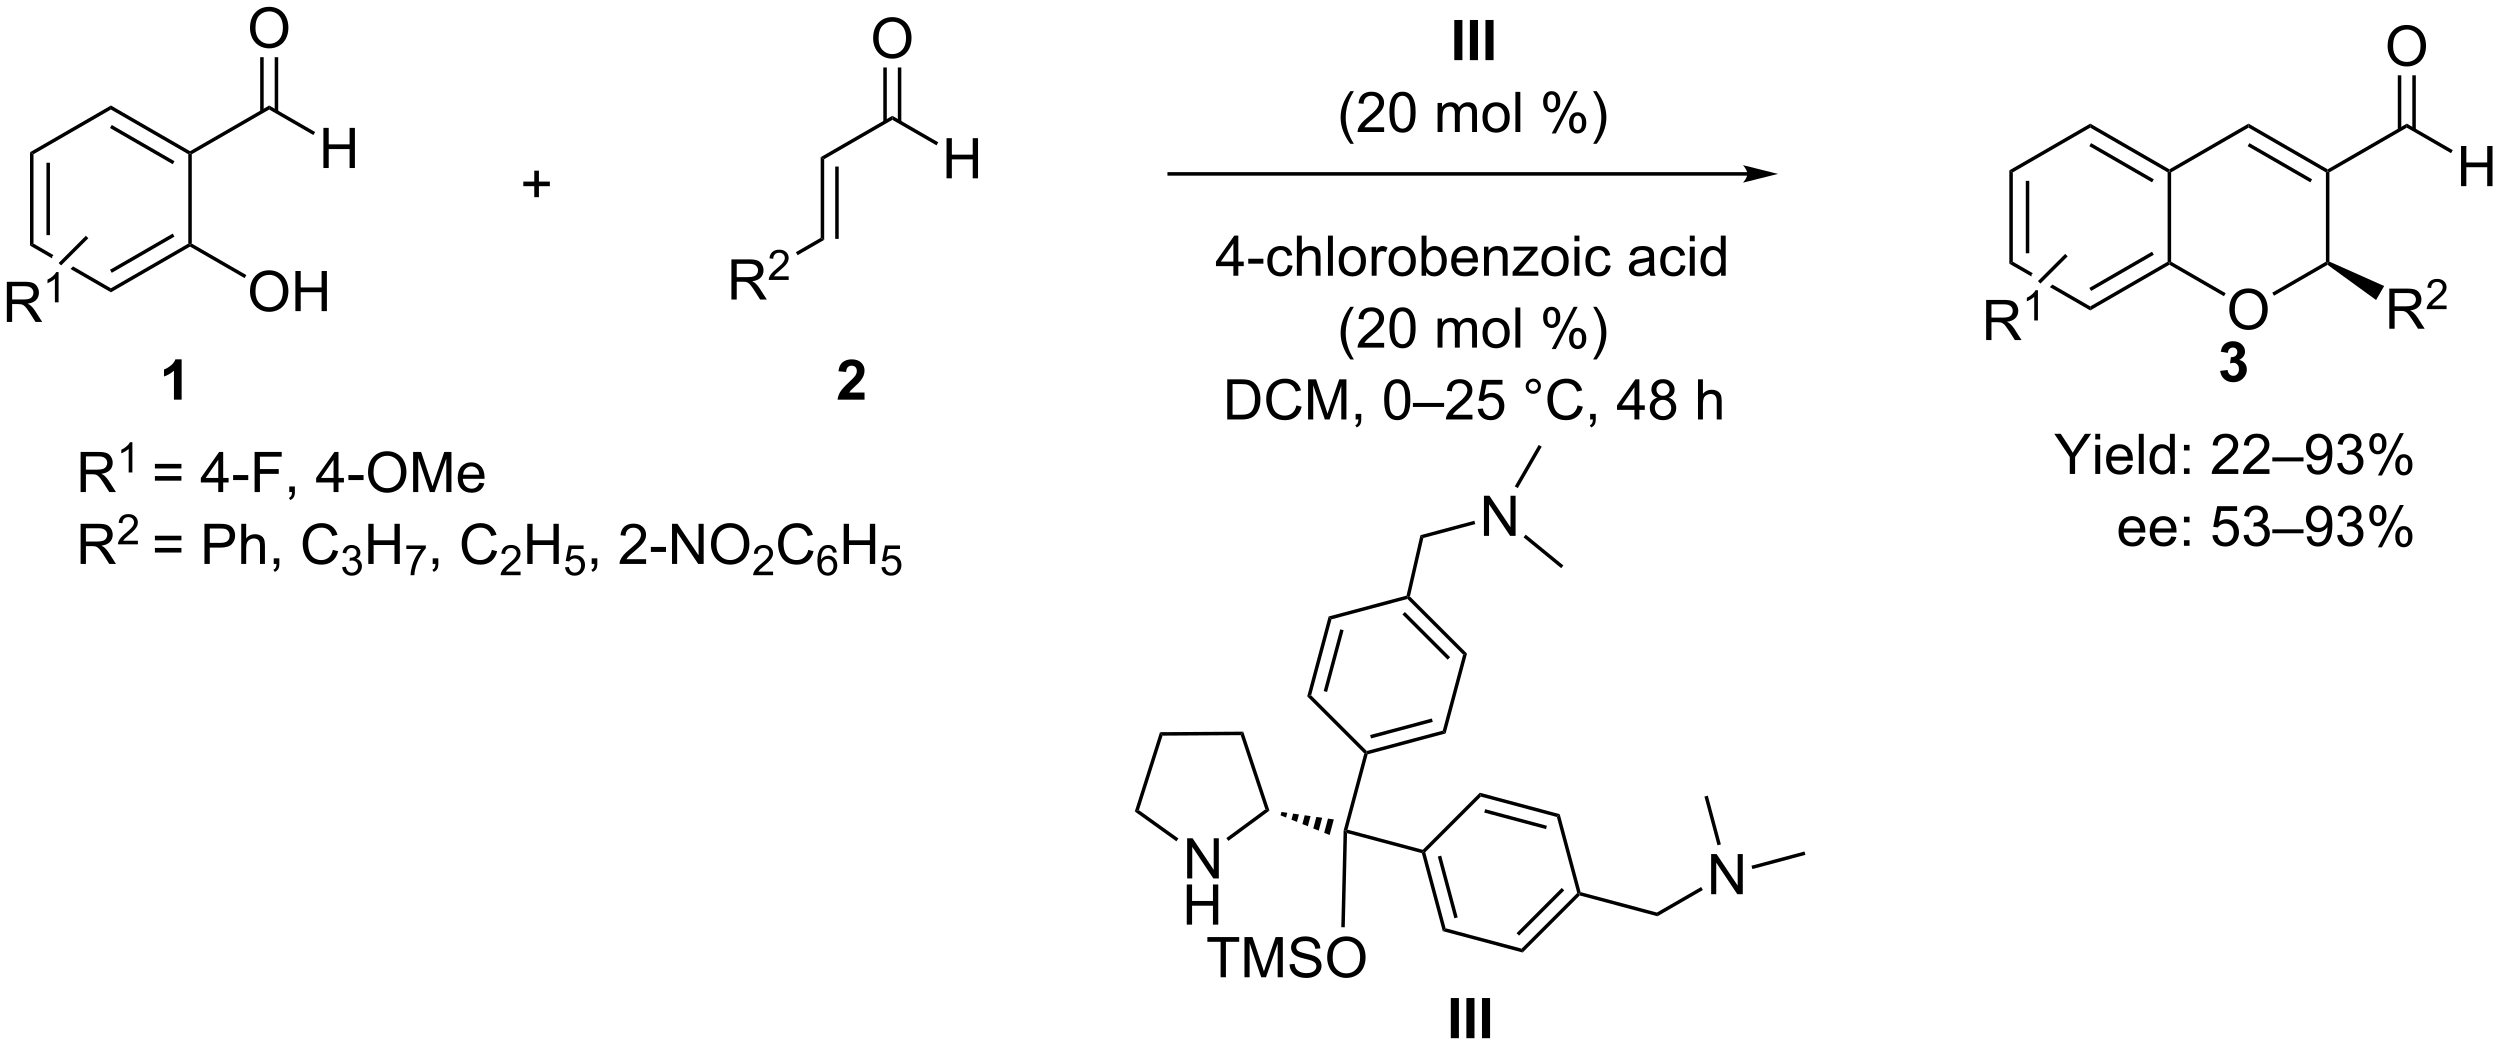 <?xml version="1.0" encoding="UTF-8"?>
<!DOCTYPE svg PUBLIC '-//W3C//DTD SVG 1.0//EN'
          'http://www.w3.org/TR/2001/REC-SVG-20010904/DTD/svg10.dtd'>
<svg stroke-dasharray="none" shape-rendering="auto" xmlns="http://www.w3.org/2000/svg" font-family="'Dialog'" text-rendering="auto" width="978" fill-opacity="1" color-interpolation="auto" color-rendering="auto" preserveAspectRatio="xMidYMid meet" font-size="12px" viewBox="0 0 978 409" fill="black" xmlns:xlink="http://www.w3.org/1999/xlink" stroke="black" image-rendering="auto" stroke-miterlimit="10" stroke-linecap="square" stroke-linejoin="miter" font-style="normal" stroke-width="1" height="409" stroke-dashoffset="0" font-weight="normal" stroke-opacity="1"
><!--Generated by the Batik Graphics2D SVG Generator--><defs id="genericDefs"
  /><g
  ><defs id="defs1"
    ><clipPath clipPathUnits="userSpaceOnUse" id="clipPath1"
      ><path d="M2.992 1.598 L369.636 1.598 L369.636 154.897 L2.992 154.897 L2.992 1.598 Z"
      /></clipPath
      ><clipPath clipPathUnits="userSpaceOnUse" id="clipPath2"
      ><path d="M9.321 6.058 L9.321 155.095 L365.77 155.095 L365.77 6.058 Z"
      /></clipPath
    ></defs
    ><g transform="scale(2.667,2.667) translate(-2.992,-1.598) matrix(1.029,0,0,1.029,-6.595,-4.633)"
    ><path d="M178.542 131.276 L178.542 125.549 L179.321 125.549 L182.329 130.044 L182.329 125.549 L183.055 125.549 L183.055 131.276 L182.277 131.276 L179.269 126.776 L179.269 131.276 L178.542 131.276 Z" stroke="none" clip-path="url(#clipPath2)"
    /></g
    ><g transform="matrix(2.743,0,0,2.743,-25.566,-16.618)"
    ><path d="M178.573 137.926 L178.573 132.199 L179.331 132.199 L179.331 134.551 L182.308 134.551 L182.308 132.199 L183.066 132.199 L183.066 137.926 L182.308 137.926 L182.308 135.226 L179.331 135.226 L179.331 137.926 L178.573 137.926 Z" stroke="none" clip-path="url(#clipPath2)"
    /></g
    ><g transform="matrix(2.743,0,0,2.743,-25.566,-16.618)"
    ><path d="M174.756 110.48 L175.121 110.977 L171.746 121.6 L171.16 121.794 Z" stroke="none" clip-path="url(#clipPath2)"
    /></g
    ><g transform="matrix(2.743,0,0,2.743,-25.566,-16.618)"
    ><path d="M171.16 121.794 L171.746 121.6 L177.384 125.64 L177.093 126.046 Z" stroke="none" clip-path="url(#clipPath2)"
    /></g
    ><g transform="matrix(2.743,0,0,2.743,-25.566,-16.618)"
    ><path d="M184.51 125.984 L184.214 125.582 L189.78 121.483 L190.369 121.669 Z" stroke="none" clip-path="url(#clipPath2)"
    /></g
    ><g transform="matrix(2.743,0,0,2.743,-25.566,-16.618)"
    ><path d="M190.369 121.669 L189.78 121.483 L186.267 110.905 L186.627 110.403 Z" stroke="none" clip-path="url(#clipPath2)"
    /></g
    ><g transform="matrix(2.743,0,0,2.743,-25.566,-16.618)"
    ><path d="M186.627 110.403 L186.267 110.905 L175.121 110.977 L174.756 110.48 Z" stroke="none" clip-path="url(#clipPath2)"
    /></g
    ><g transform="matrix(2.743,0,0,2.743,-25.566,-16.618)"
    ><path d="M201.497 124.378 L201.191 124.555 L200.942 124.519 L203.891 113.513 L204.169 113.438 L204.373 113.642 Z" stroke="none" clip-path="url(#clipPath2)"
    /></g
    ><g transform="matrix(2.743,0,0,2.743,-25.566,-16.618)"
    ><path d="M201.433 124.878 L201.191 124.555 L201.497 124.378 L212.233 127.255 L212.307 127.533 L212.103 127.737 Z" stroke="none" clip-path="url(#clipPath2)"
    /></g
    ><g transform="matrix(2.743,0,0,2.743,-25.566,-16.618)"
    ><path d="M183.4 145.431 L183.4 140.379 L181.512 140.379 L181.512 139.704 L186.051 139.704 L186.051 140.379 L184.158 140.379 L184.158 145.431 L183.4 145.431 ZM186.805 145.431 L186.805 139.704 L187.946 139.704 L189.302 143.759 Q189.49 144.324 189.576 144.605 Q189.672 144.293 189.88 143.688 L191.25 139.704 L192.271 139.704 L192.271 145.431 L191.539 145.431 L191.539 140.636 L189.875 145.431 L189.193 145.431 L187.537 140.556 L187.537 145.431 L186.805 145.431 ZM193.235 143.589 L193.951 143.527 Q194 143.957 194.185 144.233 Q194.373 144.509 194.763 144.678 Q195.154 144.847 195.641 144.847 Q196.076 144.847 196.406 144.72 Q196.74 144.589 196.901 144.365 Q197.063 144.142 197.063 143.876 Q197.063 143.605 196.906 143.405 Q196.75 143.204 196.391 143.066 Q196.162 142.977 195.373 142.787 Q194.583 142.597 194.266 142.431 Q193.857 142.214 193.654 141.897 Q193.453 141.579 193.453 141.183 Q193.453 140.751 193.698 140.373 Q193.946 139.996 194.417 139.8 Q194.891 139.605 195.469 139.605 Q196.107 139.605 196.591 139.811 Q197.078 140.017 197.339 140.415 Q197.602 140.813 197.623 141.316 L196.896 141.371 Q196.836 140.829 196.498 140.553 Q196.162 140.274 195.5 140.274 Q194.813 140.274 194.498 140.527 Q194.185 140.777 194.185 141.134 Q194.185 141.441 194.406 141.642 Q194.625 141.839 195.55 142.05 Q196.474 142.259 196.818 142.415 Q197.318 142.644 197.555 142.998 Q197.794 143.352 197.794 143.813 Q197.794 144.269 197.531 144.675 Q197.271 145.079 196.779 145.306 Q196.289 145.53 195.677 145.53 Q194.899 145.53 194.373 145.303 Q193.849 145.074 193.55 144.621 Q193.25 144.165 193.235 143.589 ZM198.599 142.642 Q198.599 141.214 199.365 140.41 Q200.13 139.602 201.341 139.602 Q202.133 139.602 202.768 139.983 Q203.406 140.36 203.74 141.037 Q204.076 141.714 204.076 142.574 Q204.076 143.446 203.724 144.134 Q203.373 144.821 202.727 145.175 Q202.083 145.53 201.336 145.53 Q200.529 145.53 199.891 145.139 Q199.255 144.746 198.927 144.071 Q198.599 143.394 198.599 142.642 ZM199.38 142.652 Q199.38 143.688 199.935 144.285 Q200.492 144.879 201.333 144.879 Q202.188 144.879 202.74 144.277 Q203.294 143.675 203.294 142.571 Q203.294 141.871 203.058 141.35 Q202.821 140.829 202.365 140.543 Q201.912 140.254 201.344 140.254 Q200.539 140.254 199.958 140.808 Q199.38 141.36 199.38 142.652 Z" stroke="none" clip-path="url(#clipPath2)"
    /></g
    ><g transform="matrix(2.743,0,0,2.743,-25.566,-16.618)"
    ><path d="M200.942 124.519 L201.191 124.555 L201.433 124.878 L201.108 138.305 L200.609 138.292 Z" stroke="none" clip-path="url(#clipPath2)"
    /></g
    ><g transform="matrix(2.743,0,0,2.743,-25.566,-16.618)"
    ><path d="M204.373 113.642 L204.169 113.438 L204.244 113.16 L215.082 110.256 L215.49 110.663 ZM204.853 111.369 L213.659 109.009 L213.53 108.527 L204.724 110.886 Z" stroke="none" clip-path="url(#clipPath2)"
    /></g
    ><g transform="matrix(2.743,0,0,2.743,-25.566,-16.618)"
    ><path d="M215.49 110.663 L215.082 110.256 L217.986 99.418 L218.543 99.268 Z" stroke="none" clip-path="url(#clipPath2)"
    /></g
    ><g transform="matrix(2.743,0,0,2.743,-25.566,-16.618)"
    ><path d="M218.543 99.268 L217.986 99.418 L210.052 91.484 L210.127 91.205 L210.401 91.126 ZM216.131 99.785 L209.684 93.339 L209.331 93.692 L215.778 100.139 Z" stroke="none" clip-path="url(#clipPath2)"
    /></g
    ><g transform="matrix(2.743,0,0,2.743,-25.566,-16.618)"
    ><path d="M209.917 91.003 L210.127 91.205 L210.052 91.484 L199.214 94.388 L198.806 93.98 Z" stroke="none" clip-path="url(#clipPath2)"
    /></g
    ><g transform="matrix(2.743,0,0,2.743,-25.566,-16.618)"
    ><path d="M198.806 93.98 L199.214 94.388 L196.31 105.226 L195.753 105.375 ZM200.461 95.811 L198.101 104.617 L198.583 104.746 L200.943 95.94 Z" stroke="none" clip-path="url(#clipPath2)"
    /></g
    ><g transform="matrix(2.743,0,0,2.743,-25.566,-16.618)"
    ><path d="M195.753 105.375 L196.31 105.226 L204.244 113.16 L204.169 113.438 L203.891 113.513 Z" stroke="none" clip-path="url(#clipPath2)"
    /></g
    ><g transform="matrix(2.743,0,0,2.743,-25.566,-16.618)"
    ><path d="M212.103 127.737 L212.307 127.533 L212.586 127.608 L215.49 138.446 L215.082 138.854 ZM214.377 128.217 L216.736 137.023 L217.219 136.894 L214.859 128.088 Z" stroke="none" clip-path="url(#clipPath2)"
    /></g
    ><g transform="matrix(2.743,0,0,2.743,-25.566,-16.618)"
    ><path d="M215.082 138.854 L215.49 138.446 L226.328 141.35 L226.477 141.907 Z" stroke="none" clip-path="url(#clipPath2)"
    /></g
    ><g transform="matrix(2.743,0,0,2.743,-25.566,-16.618)"
    ><path d="M226.477 141.907 L226.328 141.35 L234.262 133.416 L234.54 133.491 L234.615 133.769 ZM225.96 139.494 L232.406 133.048 L232.053 132.695 L225.607 139.141 Z" stroke="none" clip-path="url(#clipPath2)"
    /></g
    ><g transform="matrix(2.743,0,0,2.743,-25.566,-16.618)"
    ><path d="M234.744 133.287 L234.54 133.491 L234.262 133.416 L231.358 122.578 L231.766 122.17 Z" stroke="none" clip-path="url(#clipPath2)"
    /></g
    ><g transform="matrix(2.743,0,0,2.743,-25.566,-16.618)"
    ><path d="M231.766 122.17 L231.358 122.578 L220.52 119.674 L220.371 119.117 ZM229.935 123.824 L221.129 121.465 L221 121.947 L229.806 124.307 Z" stroke="none" clip-path="url(#clipPath2)"
    /></g
    ><g transform="matrix(2.743,0,0,2.743,-25.566,-16.618)"
    ><path d="M220.371 119.117 L220.52 119.674 L212.586 127.608 L212.307 127.533 L212.233 127.255 Z" stroke="none" clip-path="url(#clipPath2)"
    /></g
    ><g transform="matrix(2.743,0,0,2.743,-25.566,-16.618)"
    ><path d="M210.401 91.126 L210.127 91.205 L209.917 91.003 L211.897 82.384 L212.316 82.788 Z" stroke="none" clip-path="url(#clipPath2)"
    /></g
    ><g transform="matrix(2.743,0,0,2.743,-25.566,-16.618)"
    ><path d="M234.615 133.769 L234.54 133.491 L234.744 133.287 L245.622 136.201 L245.692 136.737 Z" stroke="none" clip-path="url(#clipPath2)"
    /></g
    ><g transform="matrix(2.743,0,0,2.743,-25.566,-16.618)"
    ><path d="M192.083 121.856 L192.912 121.974 L192.731 122.65 L191.954 122.338 ZM193.741 122.093 L194.57 122.211 L194.286 123.274 L193.508 122.962 ZM195.399 122.33 L196.228 122.448 L195.84 123.898 L195.063 123.586 ZM197.057 122.567 L197.887 122.685 L197.394 124.522 L196.617 124.21 ZM198.716 122.804 L199.545 122.922 L198.949 125.145 L198.172 124.834 Z" stroke="none" clip-path="url(#clipPath2)"
    /></g
    ><g transform="matrix(2.743,0,0,2.743,-25.566,-16.618)"
    ><path d="M220.957 82.483 L220.957 76.756 L221.736 76.756 L224.744 81.251 L224.744 76.756 L225.47 76.756 L225.47 82.483 L224.692 82.483 L221.684 77.983 L221.684 82.483 L220.957 82.483 Z" stroke="none" clip-path="url(#clipPath2)"
    /></g
    ><g transform="matrix(2.743,0,0,2.743,-25.566,-16.618)"
    ><path d="M212.316 82.788 L211.897 82.384 L219.589 80.323 L219.718 80.805 Z" stroke="none" clip-path="url(#clipPath2)"
    /></g
    ><g transform="matrix(2.743,0,0,2.743,-25.566,-16.618)"
    ><path d="M253.358 133.59 L253.358 127.863 L254.137 127.863 L257.144 132.358 L257.144 127.863 L257.871 127.863 L257.871 133.59 L257.092 133.59 L254.085 129.09 L254.085 133.59 L253.358 133.59 Z" stroke="none" clip-path="url(#clipPath2)"
    /></g
    ><g transform="matrix(2.743,0,0,2.743,-25.566,-16.618)"
    ><path d="M245.692 136.737 L245.622 136.201 L251.929 132.56 L252.179 132.992 Z" stroke="none" clip-path="url(#clipPath2)"
    /></g
    ><g transform="matrix(2.743,0,0,2.743,-25.566,-16.618)"
    ><path d="M225.787 75.666 L225.354 75.417 L228.761 69.516 L229.194 69.766 Z" stroke="none" clip-path="url(#clipPath2)"
    /></g
    ><g transform="matrix(2.743,0,0,2.743,-25.566,-16.618)"
    ><path d="M226.601 82.694 L226.917 82.307 L232.288 86.702 L231.972 87.088 Z" stroke="none" clip-path="url(#clipPath2)"
    /></g
    ><g transform="matrix(2.743,0,0,2.743,-25.566,-16.618)"
    ><path d="M254.749 126.487 L254.267 126.616 L252.404 119.663 L252.886 119.534 Z" stroke="none" clip-path="url(#clipPath2)"
    /></g
    ><g transform="matrix(2.743,0,0,2.743,-25.566,-16.618)"
    ><path d="M259.242 130.004 L259.113 129.522 L266.675 127.495 L266.805 127.978 Z" stroke="none" clip-path="url(#clipPath2)"
    /></g
    ><g transform="matrix(2.743,0,0,2.743,-25.566,-16.618)"
    ><path d="M216.23 154.123 L216.23 148.396 L217.386 148.396 L217.386 154.123 L216.23 154.123 ZM218.452 154.123 L218.452 148.396 L219.608 148.396 L219.608 154.123 L218.452 154.123 ZM220.675 154.123 L220.675 148.396 L221.831 148.396 L221.831 154.123 L220.675 154.123 Z" stroke="none" clip-path="url(#clipPath2)"
    /></g
    ><g transform="matrix(2.743,0,0,2.743,-25.566,-16.618)"
    ><path d="M126.364 28.471 L126.864 28.76 L126.864 40.268 L126.364 39.98 ZM128.436 29.812 L128.436 40.124 L128.935 40.124 L128.935 29.812 Z" stroke="none" clip-path="url(#clipPath2)"
    /></g
    ><g transform="matrix(2.743,0,0,2.743,-25.566,-16.618)"
    ><path d="M113.633 48.779 L113.633 43.052 L116.172 43.052 Q116.937 43.052 117.336 43.206 Q117.734 43.359 117.971 43.75 Q118.211 44.141 118.211 44.614 Q118.211 45.224 117.815 45.643 Q117.422 46.06 116.596 46.172 Q116.898 46.318 117.055 46.458 Q117.385 46.763 117.682 47.219 L118.68 48.779 L117.727 48.779 L116.969 47.586 Q116.635 47.07 116.419 46.797 Q116.206 46.523 116.036 46.414 Q115.867 46.304 115.69 46.263 Q115.562 46.234 115.268 46.234 L114.391 46.234 L114.391 48.779 L113.633 48.779 ZM114.391 45.578 L116.018 45.578 Q116.539 45.578 116.831 45.471 Q117.125 45.364 117.276 45.127 Q117.43 44.891 117.43 44.614 Q117.43 44.208 117.133 43.948 Q116.838 43.685 116.203 43.685 L114.391 43.685 L114.391 45.578 Z" stroke="none" clip-path="url(#clipPath2)"
    /></g
    ><g transform="matrix(2.743,0,0,2.743,-25.566,-16.618)"
    ><path d="M121.801 45.471 L121.801 45.978 L118.961 45.978 Q118.956 45.787 119.024 45.611 Q119.131 45.322 119.37 45.041 Q119.61 44.76 120.061 44.391 Q120.76 43.816 121.006 43.48 Q121.252 43.145 121.252 42.846 Q121.252 42.533 121.028 42.318 Q120.805 42.102 120.444 42.102 Q120.063 42.102 119.835 42.33 Q119.606 42.559 119.604 42.963 L119.061 42.908 Q119.118 42.301 119.481 41.984 Q119.844 41.666 120.456 41.666 Q121.075 41.666 121.434 42.01 Q121.795 42.352 121.795 42.857 Q121.795 43.115 121.69 43.365 Q121.585 43.613 121.338 43.889 Q121.094 44.164 120.526 44.645 Q120.051 45.043 119.916 45.185 Q119.782 45.328 119.694 45.471 L121.801 45.471 Z" stroke="none" clip-path="url(#clipPath2)"
    /></g
    ><g transform="matrix(2.743,0,0,2.743,-25.566,-16.618)"
    ><path d="M126.364 39.98 L126.864 40.268 L123.076 42.455 L122.826 42.023 Z" stroke="none" clip-path="url(#clipPath2)"
    /></g
    ><g transform="matrix(2.743,0,0,2.743,-25.566,-16.618)"
    ><path d="M126.864 28.76 L126.364 28.471 L136.581 22.573 L136.581 23.15 Z" stroke="none" clip-path="url(#clipPath2)"
    /></g
    ><g transform="matrix(2.743,0,0,2.743,-25.566,-16.618)"
    ><path d="M133.844 11.539 Q133.844 10.111 134.609 9.307 Q135.375 8.499 136.586 8.499 Q137.377 8.499 138.013 8.88 Q138.651 9.257 138.984 9.934 Q139.32 10.611 139.32 11.471 Q139.32 12.343 138.969 13.031 Q138.617 13.718 137.971 14.072 Q137.328 14.427 136.581 14.427 Q135.773 14.427 135.135 14.036 Q134.5 13.643 134.172 12.968 Q133.844 12.291 133.844 11.539 ZM134.625 11.549 Q134.625 12.585 135.18 13.182 Q135.737 13.775 136.578 13.775 Q137.432 13.775 137.984 13.174 Q138.539 12.572 138.539 11.468 Q138.539 10.768 138.302 10.247 Q138.065 9.726 137.609 9.44 Q137.156 9.15 136.588 9.15 Q135.784 9.15 135.203 9.705 Q134.625 10.257 134.625 11.549 Z" stroke="none" clip-path="url(#clipPath2)"
    /></g
    ><g transform="matrix(2.743,0,0,2.743,-25.566,-16.618)"
    ><path d="M137.866 23.459 L137.866 15.683 L137.367 15.683 L137.367 23.459 ZM135.794 23.459 L135.794 15.683 L135.295 15.683 L135.295 23.459 Z" stroke="none" clip-path="url(#clipPath2)"
    /></g
    ><g transform="matrix(2.743,0,0,2.743,-25.566,-16.618)"
    ><path d="M144.313 31.491 L144.313 25.764 L145.071 25.764 L145.071 28.116 L148.047 28.116 L148.047 25.764 L148.805 25.764 L148.805 31.491 L148.047 31.491 L148.047 28.79 L145.071 28.79 L145.071 31.491 L144.313 31.491 Z" stroke="none" clip-path="url(#clipPath2)"
    /></g
    ><g transform="matrix(2.743,0,0,2.743,-25.566,-16.618)"
    ><path d="M136.581 23.15 L136.581 22.573 L143.134 26.357 L142.884 26.789 Z" stroke="none" clip-path="url(#clipPath2)"
    /></g
    ><g transform="matrix(2.743,0,0,2.743,-25.566,-16.618)"
    ><path d="M13.599 27.765 L14.099 28.053 L14.099 40.799 L13.599 41.087 ZM15.945 29.264 L15.945 39.588 L16.445 39.588 L16.445 29.264 Z" stroke="none" clip-path="url(#clipPath2)"
    /></g
    ><g transform="matrix(2.743,0,0,2.743,-25.566,-16.618)"
    ><path d="M14.099 40.799 L13.599 41.087 L16.76 42.912 L16.76 42.912 L16.76 42.642 L16.954 42.447 L16.954 42.447 L14.099 40.799 ZM19.74 44.056 L19.375 44.421 L19.375 44.421 L25.136 47.748 L25.136 47.171 L19.74 44.056 Z" stroke="none" clip-path="url(#clipPath2)"
    /></g
    ><g transform="matrix(2.743,0,0,2.743,-25.566,-16.618)"
    ><path d="M25.136 47.748 L25.136 47.171 L36.174 40.799 L36.424 40.943 L36.424 41.231 ZM25.261 44.967 L34.203 39.804 L33.953 39.372 L25.012 44.534 Z" stroke="none" clip-path="url(#clipPath2)"
    /></g
    ><g transform="matrix(2.743,0,0,2.743,-25.566,-16.618)"
    ><path d="M36.673 40.799 L36.424 40.943 L36.174 40.799 L36.174 28.053 L36.424 27.909 L36.673 28.053 Z" stroke="none" clip-path="url(#clipPath2)"
    /></g
    ><g transform="matrix(2.743,0,0,2.743,-25.566,-16.618)"
    ><path d="M36.424 27.621 L36.424 27.909 L36.174 28.053 L25.136 21.681 L25.136 21.104 ZM34.203 29.047 L25.261 23.885 L25.012 24.318 L33.953 29.48 Z" stroke="none" clip-path="url(#clipPath2)"
    /></g
    ><g transform="matrix(2.743,0,0,2.743,-25.566,-16.618)"
    ><path d="M25.136 21.104 L25.136 21.681 L14.099 28.053 L13.599 27.765 Z" stroke="none" clip-path="url(#clipPath2)"
    /></g
    ><g transform="matrix(2.743,0,0,2.743,-25.566,-16.618)"
    ><path d="M36.673 28.053 L36.424 27.909 L36.424 27.621 L47.711 21.104 L47.711 21.681 Z" stroke="none" clip-path="url(#clipPath2)"
    /></g
    ><g transform="matrix(2.743,0,0,2.743,-25.566,-16.618)"
    ><path d="M44.974 47.645 Q44.974 46.218 45.74 45.414 Q46.505 44.606 47.716 44.606 Q48.508 44.606 49.143 44.987 Q49.781 45.364 50.115 46.041 Q50.451 46.718 50.451 47.578 Q50.451 48.45 50.099 49.138 Q49.748 49.825 49.102 50.179 Q48.459 50.534 47.711 50.534 Q46.904 50.534 46.266 50.143 Q45.63 49.75 45.302 49.075 Q44.974 48.398 44.974 47.645 ZM45.755 47.656 Q45.755 48.692 46.31 49.289 Q46.867 49.883 47.709 49.883 Q48.563 49.883 49.115 49.281 Q49.669 48.679 49.669 47.575 Q49.669 46.875 49.432 46.354 Q49.196 45.833 48.74 45.547 Q48.287 45.258 47.719 45.258 Q46.914 45.258 46.334 45.812 Q45.755 46.364 45.755 47.656 ZM51.449 50.435 L51.449 44.708 L52.207 44.708 L52.207 47.06 L55.184 47.06 L55.184 44.708 L55.942 44.708 L55.942 50.435 L55.184 50.435 L55.184 47.734 L52.207 47.734 L52.207 50.435 L51.449 50.435 Z" stroke="none" clip-path="url(#clipPath2)"
    /></g
    ><g transform="matrix(2.743,0,0,2.743,-25.566,-16.618)"
    ><path d="M36.424 41.231 L36.424 40.943 L36.673 40.799 L44.455 45.291 L44.206 45.724 Z" stroke="none" clip-path="url(#clipPath2)"
    /></g
    ><g transform="matrix(2.743,0,0,2.743,-25.566,-16.618)"
    ><path d="M10.293 51.973 L10.293 46.246 L12.832 46.246 Q13.598 46.246 13.996 46.4 Q14.395 46.553 14.631 46.944 Q14.871 47.335 14.871 47.809 Q14.871 48.418 14.475 48.837 Q14.082 49.254 13.256 49.366 Q13.559 49.512 13.715 49.653 Q14.046 49.957 14.342 50.413 L15.34 51.973 L14.387 51.973 L13.629 50.78 Q13.296 50.264 13.079 49.991 Q12.866 49.718 12.697 49.608 Q12.527 49.499 12.35 49.457 Q12.223 49.428 11.928 49.428 L11.051 49.428 L11.051 51.973 L10.293 51.973 ZM11.051 48.772 L12.678 48.772 Q13.199 48.772 13.491 48.666 Q13.785 48.559 13.936 48.322 Q14.09 48.085 14.09 47.809 Q14.09 47.403 13.793 47.142 Q13.499 46.879 12.863 46.879 L11.051 46.879 L11.051 48.772 Z" stroke="none" clip-path="url(#clipPath2)"
    /></g
    ><g transform="matrix(2.743,0,0,2.743,-25.566,-16.618)"
    ><path d="M17.676 49.173 L17.149 49.173 L17.149 45.812 Q16.958 45.993 16.649 46.175 Q16.34 46.356 16.094 46.448 L16.094 45.938 Q16.536 45.729 16.866 45.434 Q17.198 45.138 17.337 44.86 L17.676 44.86 L17.676 49.173 Z" stroke="none" clip-path="url(#clipPath2)"
    /></g
    ><g transform="matrix(2.743,0,0,2.743,-25.566,-16.618)"
    ><path d="M21.566 39.68 L21.919 40.033 L18.035 43.917 L17.682 43.564 Z" stroke="none" clip-path="url(#clipPath2)"
    /></g
    ><g transform="matrix(2.743,0,0,2.743,-25.566,-16.618)"
    ><path d="M295.887 30.351 L296.386 30.639 L296.386 43.384 L295.887 43.672 ZM298.233 31.849 L298.233 42.174 L298.732 42.174 L298.732 31.849 Z" stroke="none" clip-path="url(#clipPath2)"
    /></g
    ><g transform="matrix(2.743,0,0,2.743,-25.566,-16.618)"
    ><path d="M296.386 43.384 L295.887 43.672 L299.047 45.497 L299.047 45.227 L299.242 45.033 L296.386 43.384 ZM302.027 46.641 L301.662 47.007 L307.424 50.333 L307.424 49.757 L302.027 46.641 Z" stroke="none" clip-path="url(#clipPath2)"
    /></g
    ><g transform="matrix(2.743,0,0,2.743,-25.566,-16.618)"
    ><path d="M307.424 50.333 L307.424 49.757 L318.461 43.384 L318.711 43.528 L318.711 43.816 ZM307.548 47.552 L316.49 42.39 L316.24 41.958 L307.299 47.12 Z" stroke="none" clip-path="url(#clipPath2)"
    /></g
    ><g transform="matrix(2.743,0,0,2.743,-25.566,-16.618)"
    ><path d="M318.961 43.384 L318.711 43.528 L318.461 43.384 L318.461 30.639 L318.711 30.495 L318.961 30.639 Z" stroke="none" clip-path="url(#clipPath2)"
    /></g
    ><g transform="matrix(2.743,0,0,2.743,-25.566,-16.618)"
    ><path d="M318.711 30.206 L318.711 30.495 L318.461 30.639 L307.424 24.266 L307.424 23.69 ZM316.49 31.633 L307.548 26.471 L307.299 26.903 L316.24 32.065 Z" stroke="none" clip-path="url(#clipPath2)"
    /></g
    ><g transform="matrix(2.743,0,0,2.743,-25.566,-16.618)"
    ><path d="M307.424 23.69 L307.424 24.266 L296.386 30.639 L295.887 30.351 Z" stroke="none" clip-path="url(#clipPath2)"
    /></g
    ><g transform="matrix(2.743,0,0,2.743,-25.566,-16.618)"
    ><path d="M292.58 54.558 L292.58 48.832 L295.119 48.832 Q295.885 48.832 296.283 48.985 Q296.682 49.139 296.919 49.53 Q297.158 49.92 297.158 50.394 Q297.158 51.004 296.762 51.423 Q296.369 51.84 295.544 51.951 Q295.846 52.097 296.002 52.238 Q296.333 52.543 296.63 52.998 L297.627 54.558 L296.674 54.558 L295.916 53.365 Q295.583 52.85 295.367 52.576 Q295.153 52.303 294.984 52.194 Q294.815 52.084 294.637 52.043 Q294.51 52.014 294.216 52.014 L293.338 52.014 L293.338 54.558 L292.58 54.558 ZM293.338 51.358 L294.966 51.358 Q295.486 51.358 295.778 51.251 Q296.072 51.144 296.223 50.907 Q296.377 50.67 296.377 50.394 Q296.377 49.988 296.08 49.727 Q295.786 49.465 295.151 49.465 L293.338 49.465 L293.338 51.358 Z" stroke="none" clip-path="url(#clipPath2)"
    /></g
    ><g transform="matrix(2.743,0,0,2.743,-25.566,-16.618)"
    ><path d="M299.964 51.758 L299.436 51.758 L299.436 48.397 Q299.245 48.578 298.936 48.76 Q298.628 48.942 298.382 49.034 L298.382 48.524 Q298.823 48.315 299.153 48.02 Q299.485 47.723 299.624 47.446 L299.964 47.446 L299.964 51.758 Z" stroke="none" clip-path="url(#clipPath2)"
    /></g
    ><g transform="matrix(2.743,0,0,2.743,-25.566,-16.618)"
    ><path d="M303.853 42.266 L304.206 42.619 L300.322 46.502 L299.969 46.149 Z" stroke="none" clip-path="url(#clipPath2)"
    /></g
    ><g transform="matrix(2.743,0,0,2.743,-25.566,-16.618)"
    ><path d="M327.261 50.231 Q327.261 48.804 328.027 47.999 Q328.793 47.192 330.004 47.192 Q330.795 47.192 331.431 47.572 Q332.069 47.95 332.402 48.627 Q332.738 49.304 332.738 50.163 Q332.738 51.036 332.386 51.723 Q332.035 52.411 331.389 52.765 Q330.746 53.119 329.998 53.119 Q329.191 53.119 328.553 52.728 Q327.918 52.335 327.59 51.661 Q327.261 50.983 327.261 50.231 ZM328.043 50.241 Q328.043 51.278 328.597 51.874 Q329.155 52.468 329.996 52.468 Q330.85 52.468 331.402 51.866 Q331.957 51.265 331.957 50.161 Q331.957 49.46 331.72 48.939 Q331.483 48.418 331.027 48.132 Q330.574 47.843 330.006 47.843 Q329.202 47.843 328.621 48.398 Q328.043 48.95 328.043 50.241 Z" stroke="none" clip-path="url(#clipPath2)"
    /></g
    ><g transform="matrix(2.743,0,0,2.743,-25.566,-16.618)"
    ><path d="M318.711 43.816 L318.711 43.528 L318.961 43.384 L326.743 47.877 L326.493 48.309 Z" stroke="none" clip-path="url(#clipPath2)"
    /></g
    ><g transform="matrix(2.743,0,0,2.743,-25.566,-16.618)"
    ><path d="M333.634 48.234 L333.384 47.802 L341.036 43.384 L341.286 43.528 L341.272 43.825 Z" stroke="none" clip-path="url(#clipPath2)"
    /></g
    ><g transform="matrix(2.743,0,0,2.743,-25.566,-16.618)"
    ><path d="M341.536 43.368 L341.286 43.528 L341.036 43.384 L341.036 30.639 L341.286 30.495 L341.536 30.639 Z" stroke="none" clip-path="url(#clipPath2)"
    /></g
    ><g transform="matrix(2.743,0,0,2.743,-25.566,-16.618)"
    ><path d="M341.286 30.206 L341.286 30.495 L341.036 30.639 L329.998 24.266 L329.998 23.69 ZM339.065 31.633 L330.123 26.471 L329.874 26.903 L338.815 32.065 Z" stroke="none" clip-path="url(#clipPath2)"
    /></g
    ><g transform="matrix(2.743,0,0,2.743,-25.566,-16.618)"
    ><path d="M329.998 23.69 L329.998 24.266 L318.961 30.639 L318.711 30.495 L318.711 30.206 Z" stroke="none" clip-path="url(#clipPath2)"
    /></g
    ><g transform="matrix(2.743,0,0,2.743,-25.566,-16.618)"
    ><path d="M341.536 30.639 L341.286 30.495 L341.286 30.206 L352.573 23.69 L352.573 24.266 Z" stroke="none" clip-path="url(#clipPath2)"
    /></g
    ><g transform="matrix(2.743,0,0,2.743,-25.566,-16.618)"
    ><path d="M350.078 52.945 L350.078 47.218 L352.618 47.218 Q353.383 47.218 353.782 47.372 Q354.18 47.526 354.417 47.916 Q354.657 48.307 354.657 48.781 Q354.657 49.39 354.261 49.81 Q353.868 50.226 353.042 50.338 Q353.344 50.484 353.5 50.625 Q353.831 50.929 354.128 51.385 L355.125 52.945 L354.172 52.945 L353.414 51.752 Q353.081 51.237 352.865 50.963 Q352.651 50.69 352.482 50.58 Q352.313 50.471 352.136 50.429 Q352.008 50.401 351.714 50.401 L350.836 50.401 L350.836 52.945 L350.078 52.945 ZM350.836 49.745 L352.464 49.745 Q352.985 49.745 353.276 49.638 Q353.571 49.531 353.722 49.294 Q353.875 49.057 353.875 48.781 Q353.875 48.375 353.578 48.114 Q353.284 47.851 352.649 47.851 L350.836 47.851 L350.836 49.745 Z" stroke="none" clip-path="url(#clipPath2)"
    /></g
    ><g transform="matrix(2.743,0,0,2.743,-25.566,-16.618)"
    ><path d="M358.247 49.637 L358.247 50.145 L355.407 50.145 Q355.401 49.954 355.47 49.778 Q355.577 49.489 355.815 49.208 Q356.056 48.926 356.507 48.557 Q357.206 47.983 357.452 47.647 Q357.698 47.311 357.698 47.012 Q357.698 46.7 357.474 46.485 Q357.251 46.268 356.89 46.268 Q356.509 46.268 356.28 46.497 Q356.052 46.725 356.05 47.129 L355.507 47.075 Q355.563 46.467 355.927 46.151 Q356.29 45.833 356.901 45.833 Q357.521 45.833 357.88 46.176 Q358.241 46.518 358.241 47.024 Q358.241 47.282 358.136 47.532 Q358.03 47.78 357.784 48.055 Q357.54 48.331 356.972 48.811 Q356.497 49.209 356.362 49.352 Q356.228 49.495 356.14 49.637 L358.247 49.637 Z" stroke="none" clip-path="url(#clipPath2)"
    /></g
    ><g transform="matrix(2.743,0,0,2.743,-25.566,-16.618)"
    ><path d="M341.272 43.825 L341.286 43.528 L341.536 43.368 L349.345 46.852 L348.194 48.846 Z" stroke="none" clip-path="url(#clipPath2)"
    /></g
    ><g transform="matrix(2.743,0,0,2.743,-25.566,-16.618)"
    ><path d="M85.517 34.182 L85.517 32.612 L83.957 32.612 L83.957 31.956 L85.517 31.956 L85.517 30.399 L86.181 30.399 L86.181 31.956 L87.739 31.956 L87.739 32.612 L86.181 32.612 L86.181 34.182 L85.517 34.182 Z" stroke="none" clip-path="url(#clipPath2)"
    /></g
    ><g transform="matrix(2.743,0,0,2.743,-25.566,-16.618)"
    ><path d="M258.527 30.612 L176.068 30.612 L175.818 30.612 L175.818 31.111 L176.068 31.111 L258.527 31.111 L258.776 31.111 L258.776 30.612 L258.527 30.612 ZM262.896 30.861 L257.903 29.613 C257.903 29.613 258.527 30.315 258.527 30.861 C258.527 31.408 257.903 32.11 257.903 32.11 Z" stroke="none" clip-path="url(#clipPath2)"
    /></g
    ><g transform="matrix(2.743,0,0,2.743,-25.566,-16.618)"
    ><path d="M20.816 76.238 L20.816 70.512 L23.355 70.512 Q24.121 70.512 24.519 70.665 Q24.918 70.819 25.155 71.21 Q25.394 71.6 25.394 72.074 Q25.394 72.684 24.998 73.103 Q24.605 73.52 23.78 73.632 Q24.082 73.778 24.238 73.918 Q24.569 74.223 24.866 74.678 L25.863 76.238 L24.91 76.238 L24.152 75.046 Q23.819 74.53 23.603 74.257 Q23.389 73.983 23.22 73.874 Q23.05 73.764 22.873 73.723 Q22.746 73.694 22.451 73.694 L21.574 73.694 L21.574 76.238 L20.816 76.238 ZM21.574 73.038 L23.201 73.038 Q23.722 73.038 24.014 72.931 Q24.308 72.824 24.459 72.587 Q24.613 72.35 24.613 72.074 Q24.613 71.668 24.316 71.408 Q24.022 71.145 23.386 71.145 L21.574 71.145 L21.574 73.038 Z" stroke="none" clip-path="url(#clipPath2)"
    /></g
    ><g transform="matrix(2.743,0,0,2.743,-25.566,-16.618)"
    ><path d="M28.2 73.438 L27.672 73.438 L27.672 70.077 Q27.481 70.259 27.172 70.44 Q26.864 70.622 26.618 70.714 L26.618 70.204 Q27.059 69.995 27.389 69.7 Q27.721 69.403 27.86 69.126 L28.2 69.126 L28.2 73.438 Z" stroke="none" clip-path="url(#clipPath2)"
    /></g
    ><g transform="matrix(2.743,0,0,2.743,-25.566,-16.618)"
    ><path d="M35.194 72.871 L31.413 72.871 L31.413 72.215 L35.194 72.215 L35.194 72.871 ZM35.194 74.608 L31.413 74.608 L31.413 73.952 L35.194 73.952 L35.194 74.608 ZM40.448 76.238 L40.448 74.866 L37.963 74.866 L37.963 74.223 L40.578 70.512 L41.151 70.512 L41.151 74.223 L41.924 74.223 L41.924 74.866 L41.151 74.866 L41.151 76.238 L40.448 76.238 ZM40.448 74.223 L40.448 71.639 L38.656 74.223 L40.448 74.223 ZM42.566 74.52 L42.566 73.811 L44.725 73.811 L44.725 74.52 L42.566 74.52 ZM45.631 76.238 L45.631 70.512 L49.496 70.512 L49.496 71.186 L46.389 71.186 L46.389 72.96 L49.077 72.96 L49.077 73.637 L46.389 73.637 L46.389 76.238 L45.631 76.238 ZM50.573 76.238 L50.573 75.436 L51.375 75.436 L51.375 76.238 Q51.375 76.681 51.218 76.952 Q51.062 77.223 50.721 77.371 L50.526 77.072 Q50.75 76.973 50.854 76.783 Q50.961 76.595 50.971 76.238 L50.573 76.238 ZM56.893 76.238 L56.893 74.866 L54.409 74.866 L54.409 74.223 L57.023 70.512 L57.596 70.512 L57.596 74.223 L58.37 74.223 L58.37 74.866 L57.596 74.866 L57.596 76.238 L56.893 76.238 ZM56.893 74.223 L56.893 71.639 L55.101 74.223 L56.893 74.223 ZM59.011 74.52 L59.011 73.811 L61.17 73.811 L61.17 74.52 L59.011 74.52 ZM61.808 73.449 Q61.808 72.022 62.574 71.218 Q63.34 70.41 64.55 70.41 Q65.342 70.41 65.978 70.79 Q66.616 71.168 66.949 71.845 Q67.285 72.522 67.285 73.382 Q67.285 74.254 66.933 74.942 Q66.582 75.629 65.936 75.983 Q65.293 76.337 64.545 76.337 Q63.738 76.337 63.1 75.947 Q62.465 75.553 62.136 74.879 Q61.808 74.202 61.808 73.449 ZM62.59 73.46 Q62.59 74.496 63.144 75.093 Q63.702 75.686 64.543 75.686 Q65.397 75.686 65.949 75.085 Q66.504 74.483 66.504 73.379 Q66.504 72.678 66.267 72.158 Q66.03 71.637 65.574 71.35 Q65.121 71.061 64.553 71.061 Q63.748 71.061 63.168 71.616 Q62.59 72.168 62.59 73.46 ZM68.237 76.238 L68.237 70.512 L69.377 70.512 L70.734 74.567 Q70.922 75.132 71.008 75.413 Q71.104 75.1 71.312 74.496 L72.682 70.512 L73.703 70.512 L73.703 76.238 L72.971 76.238 L72.971 71.444 L71.307 76.238 L70.625 76.238 L68.969 71.363 L68.969 76.238 L68.237 76.238 ZM77.674 74.903 L78.401 74.991 Q78.229 75.629 77.763 75.981 Q77.299 76.332 76.578 76.332 Q75.666 76.332 75.133 75.772 Q74.601 75.21 74.601 74.199 Q74.601 73.153 75.14 72.574 Q75.679 71.996 76.539 71.996 Q77.37 71.996 77.896 72.564 Q78.424 73.129 78.424 74.155 Q78.424 74.218 78.422 74.343 L75.328 74.343 Q75.367 75.028 75.713 75.392 Q76.062 75.754 76.581 75.754 Q76.969 75.754 77.242 75.551 Q77.515 75.348 77.674 74.903 ZM75.367 73.764 L77.682 73.764 Q77.635 73.241 77.416 72.981 Q77.081 72.574 76.547 72.574 Q76.062 72.574 75.731 72.9 Q75.401 73.223 75.367 73.764 Z" stroke="none" clip-path="url(#clipPath2)"
    /></g
    ><g transform="matrix(2.743,0,0,2.743,-25.566,-16.618)"
    ><path d="M20.816 86.488 L20.816 80.762 L23.355 80.762 Q24.121 80.762 24.519 80.915 Q24.918 81.069 25.155 81.46 Q25.394 81.85 25.394 82.324 Q25.394 82.934 24.998 83.353 Q24.605 83.77 23.78 83.882 Q24.082 84.028 24.238 84.168 Q24.569 84.473 24.866 84.928 L25.863 86.488 L24.91 86.488 L24.152 85.296 Q23.819 84.78 23.603 84.507 Q23.389 84.233 23.22 84.124 Q23.05 84.014 22.873 83.973 Q22.746 83.944 22.451 83.944 L21.574 83.944 L21.574 86.488 L20.816 86.488 ZM21.574 83.288 L23.201 83.288 Q23.722 83.288 24.014 83.181 Q24.308 83.074 24.459 82.837 Q24.613 82.6 24.613 82.324 Q24.613 81.918 24.316 81.658 Q24.022 81.395 23.386 81.395 L21.574 81.395 L21.574 83.288 Z" stroke="none" clip-path="url(#clipPath2)"
    /></g
    ><g transform="matrix(2.743,0,0,2.743,-25.566,-16.618)"
    ><path d="M28.985 83.181 L28.985 83.688 L26.145 83.688 Q26.139 83.497 26.207 83.321 Q26.315 83.032 26.553 82.751 Q26.793 82.47 27.245 82.1 Q27.944 81.526 28.19 81.19 Q28.436 80.854 28.436 80.556 Q28.436 80.243 28.211 80.028 Q27.989 79.811 27.627 79.811 Q27.247 79.811 27.018 80.04 Q26.79 80.269 26.788 80.673 L26.245 80.618 Q26.301 80.011 26.665 79.694 Q27.028 79.376 27.639 79.376 Q28.258 79.376 28.618 79.72 Q28.979 80.061 28.979 80.567 Q28.979 80.825 28.873 81.075 Q28.768 81.323 28.522 81.599 Q28.278 81.874 27.709 82.354 Q27.235 82.753 27.1 82.895 Q26.965 83.038 26.877 83.181 L28.985 83.181 Z" stroke="none" clip-path="url(#clipPath2)"
    /></g
    ><g transform="matrix(2.743,0,0,2.743,-25.566,-16.618)"
    ><path d="M35.194 83.121 L31.413 83.121 L31.413 82.465 L35.194 82.465 L35.194 83.121 ZM35.194 84.858 L31.413 84.858 L31.413 84.202 L35.194 84.202 L35.194 84.858 ZM38.479 86.488 L38.479 80.762 L40.64 80.762 Q41.211 80.762 41.51 80.817 Q41.932 80.887 42.216 81.085 Q42.502 81.28 42.677 81.637 Q42.851 81.991 42.851 82.418 Q42.851 83.147 42.385 83.655 Q41.922 84.16 40.706 84.16 L39.237 84.16 L39.237 86.488 L38.479 86.488 ZM39.237 83.483 L40.718 83.483 Q41.453 83.483 41.76 83.21 Q42.07 82.936 42.07 82.442 Q42.07 82.082 41.888 81.827 Q41.706 81.569 41.409 81.488 Q41.218 81.436 40.703 81.436 L39.237 81.436 L39.237 83.483 ZM43.726 86.488 L43.726 80.762 L44.429 80.762 L44.429 82.817 Q44.922 82.246 45.672 82.246 Q46.133 82.246 46.471 82.428 Q46.812 82.608 46.958 82.928 Q47.104 83.249 47.104 83.858 L47.104 86.488 L46.401 86.488 L46.401 83.858 Q46.401 83.332 46.172 83.093 Q45.945 82.85 45.526 82.85 Q45.213 82.85 44.937 83.014 Q44.664 83.176 44.547 83.455 Q44.429 83.731 44.429 84.218 L44.429 86.488 L43.726 86.488 ZM48.358 86.488 L48.358 85.686 L49.16 85.686 L49.16 86.488 Q49.16 86.931 49.004 87.202 Q48.847 87.473 48.506 87.621 L48.311 87.322 Q48.535 87.223 48.639 87.033 Q48.746 86.845 48.756 86.488 L48.358 86.488 ZM56.795 84.481 L57.553 84.671 Q57.316 85.606 56.696 86.098 Q56.077 86.587 55.183 86.587 Q54.256 86.587 53.675 86.21 Q53.097 85.832 52.793 85.119 Q52.491 84.403 52.491 83.582 Q52.491 82.686 52.832 82.022 Q53.175 81.356 53.806 81.009 Q54.436 80.663 55.194 80.663 Q56.053 80.663 56.639 81.1 Q57.225 81.538 57.457 82.332 L56.709 82.507 Q56.511 81.882 56.131 81.598 Q55.754 81.311 55.178 81.311 Q54.519 81.311 54.074 81.629 Q53.631 81.944 53.452 82.478 Q53.272 83.012 53.272 83.577 Q53.272 84.309 53.485 84.853 Q53.699 85.397 54.147 85.668 Q54.597 85.936 55.121 85.936 Q55.756 85.936 56.196 85.569 Q56.639 85.202 56.795 84.481 Z" stroke="none" clip-path="url(#clipPath2)"
    /></g
    ><g transform="matrix(2.743,0,0,2.743,-25.566,-16.618)"
    ><path d="M58.121 86.954 L58.649 86.883 Q58.741 87.332 58.957 87.53 Q59.176 87.727 59.491 87.727 Q59.862 87.727 60.117 87.469 Q60.375 87.211 60.375 86.831 Q60.375 86.467 60.137 86.233 Q59.901 85.997 59.534 85.997 Q59.385 85.997 59.163 86.055 L59.221 85.592 Q59.274 85.598 59.305 85.598 Q59.643 85.598 59.913 85.422 Q60.182 85.247 60.182 84.879 Q60.182 84.59 59.985 84.401 Q59.789 84.21 59.479 84.21 Q59.17 84.21 58.965 84.403 Q58.76 84.596 58.702 84.983 L58.174 84.889 Q58.272 84.358 58.614 84.067 Q58.957 83.776 59.467 83.776 Q59.819 83.776 60.114 83.926 Q60.41 84.077 60.567 84.338 Q60.723 84.598 60.723 84.891 Q60.723 85.17 60.573 85.399 Q60.424 85.627 60.131 85.762 Q60.512 85.85 60.723 86.127 Q60.934 86.403 60.934 86.819 Q60.934 87.381 60.524 87.774 Q60.114 88.165 59.487 88.165 Q58.922 88.165 58.547 87.829 Q58.174 87.491 58.121 86.954 Z" stroke="none" clip-path="url(#clipPath2)"
    /></g
    ><g transform="matrix(2.743,0,0,2.743,-25.566,-16.618)"
    ><path d="M61.847 86.488 L61.847 80.762 L62.605 80.762 L62.605 83.113 L65.581 83.113 L65.581 80.762 L66.339 80.762 L66.339 86.488 L65.581 86.488 L65.581 83.788 L62.605 83.788 L62.605 86.488 L61.847 86.488 Z" stroke="none" clip-path="url(#clipPath2)"
    /></g
    ><g transform="matrix(2.743,0,0,2.743,-25.566,-16.618)"
    ><path d="M67.269 84.356 L67.269 83.848 L70.048 83.848 L70.048 84.258 Q69.638 84.696 69.236 85.42 Q68.833 86.143 68.613 86.907 Q68.454 87.446 68.412 88.088 L67.869 88.088 Q67.878 87.581 68.068 86.864 Q68.259 86.145 68.615 85.479 Q68.97 84.813 69.373 84.356 L67.269 84.356 Z" stroke="none" clip-path="url(#clipPath2)"
    /></g
    ><g transform="matrix(2.743,0,0,2.743,-25.566,-16.618)"
    ><path d="M71.032 86.488 L71.032 85.686 L71.834 85.686 L71.834 86.488 Q71.834 86.931 71.677 87.202 Q71.521 87.473 71.18 87.621 L70.985 87.322 Q71.209 87.223 71.313 87.033 Q71.42 86.845 71.43 86.488 L71.032 86.488 ZM79.469 84.481 L80.227 84.671 Q79.99 85.606 79.37 86.098 Q78.75 86.587 77.857 86.587 Q76.93 86.587 76.349 86.21 Q75.771 85.832 75.466 85.119 Q75.165 84.403 75.165 83.582 Q75.165 82.686 75.506 82.022 Q75.849 81.356 76.48 81.009 Q77.11 80.663 77.868 80.663 Q78.727 80.663 79.313 81.1 Q79.899 81.538 80.131 82.332 L79.383 82.507 Q79.185 81.882 78.805 81.598 Q78.427 81.311 77.852 81.311 Q77.193 81.311 76.748 81.629 Q76.305 81.944 76.125 82.478 Q75.946 83.012 75.946 83.577 Q75.946 84.309 76.159 84.853 Q76.373 85.397 76.821 85.668 Q77.271 85.936 77.795 85.936 Q78.43 85.936 78.87 85.569 Q79.313 85.202 79.469 84.481 Z" stroke="none" clip-path="url(#clipPath2)"
    /></g
    ><g transform="matrix(2.743,0,0,2.743,-25.566,-16.618)"
    ><path d="M83.565 87.581 L83.565 88.088 L80.725 88.088 Q80.719 87.897 80.787 87.721 Q80.895 87.432 81.133 87.151 Q81.373 86.87 81.825 86.501 Q82.524 85.926 82.77 85.59 Q83.016 85.254 83.016 84.956 Q83.016 84.643 82.791 84.428 Q82.569 84.211 82.207 84.211 Q81.826 84.211 81.598 84.44 Q81.37 84.668 81.368 85.073 L80.825 85.018 Q80.881 84.411 81.245 84.094 Q81.608 83.776 82.219 83.776 Q82.838 83.776 83.198 84.12 Q83.559 84.461 83.559 84.967 Q83.559 85.225 83.454 85.475 Q83.348 85.723 83.102 85.999 Q82.858 86.274 82.289 86.754 Q81.815 87.153 81.68 87.295 Q81.545 87.438 81.457 87.581 L83.565 87.581 Z" stroke="none" clip-path="url(#clipPath2)"
    /></g
    ><g transform="matrix(2.743,0,0,2.743,-25.566,-16.618)"
    ><path d="M84.521 86.488 L84.521 80.762 L85.279 80.762 L85.279 83.113 L88.255 83.113 L88.255 80.762 L89.013 80.762 L89.013 86.488 L88.255 86.488 L88.255 83.788 L85.279 83.788 L85.279 86.488 L84.521 86.488 Z" stroke="none" clip-path="url(#clipPath2)"
    /></g
    ><g transform="matrix(2.743,0,0,2.743,-25.566,-16.618)"
    ><path d="M89.908 86.963 L90.46 86.916 Q90.523 87.321 90.746 87.524 Q90.97 87.727 91.287 87.727 Q91.667 87.727 91.931 87.44 Q92.195 87.153 92.195 86.678 Q92.195 86.227 91.941 85.967 Q91.689 85.706 91.279 85.706 Q91.023 85.706 90.818 85.823 Q90.613 85.938 90.496 86.122 L90.001 86.057 L90.417 83.852 L92.552 83.852 L92.552 84.356 L90.839 84.356 L90.607 85.51 Q90.993 85.241 91.419 85.241 Q91.982 85.241 92.368 85.631 Q92.755 86.02 92.755 86.631 Q92.755 87.215 92.415 87.639 Q92.001 88.163 91.287 88.163 Q90.701 88.163 90.329 87.835 Q89.96 87.504 89.908 86.963 Z" stroke="none" clip-path="url(#clipPath2)"
    /></g
    ><g transform="matrix(2.743,0,0,2.743,-25.566,-16.618)"
    ><path d="M93.705 86.488 L93.705 85.686 L94.507 85.686 L94.507 86.488 Q94.507 86.931 94.351 87.202 Q94.195 87.473 93.854 87.621 L93.659 87.322 Q93.882 87.223 93.987 87.033 Q94.094 86.845 94.104 86.488 L93.705 86.488 ZM101.469 85.811 L101.469 86.488 L97.682 86.488 Q97.674 86.233 97.765 85.999 Q97.909 85.613 98.226 85.238 Q98.547 84.863 99.148 84.371 Q100.08 83.606 100.409 83.158 Q100.737 82.71 100.737 82.311 Q100.737 81.895 100.437 81.608 Q100.14 81.319 99.659 81.319 Q99.151 81.319 98.846 81.624 Q98.541 81.928 98.539 82.468 L97.815 82.395 Q97.89 81.585 98.375 81.163 Q98.859 80.738 99.674 80.738 Q100.5 80.738 100.979 81.197 Q101.461 81.653 101.461 82.327 Q101.461 82.671 101.32 83.004 Q101.179 83.335 100.851 83.702 Q100.526 84.069 99.768 84.71 Q99.135 85.241 98.955 85.431 Q98.776 85.621 98.659 85.811 L101.469 85.811 ZM102.144 84.77 L102.144 84.061 L104.303 84.061 L104.303 84.77 L102.144 84.77 ZM105.162 86.488 L105.162 80.762 L105.941 80.762 L108.949 85.257 L108.949 80.762 L109.675 80.762 L109.675 86.488 L108.897 86.488 L105.889 81.988 L105.889 86.488 L105.162 86.488 ZM110.719 83.699 Q110.719 82.272 111.484 81.468 Q112.25 80.66 113.461 80.66 Q114.252 80.66 114.888 81.04 Q115.526 81.418 115.859 82.095 Q116.195 82.772 116.195 83.632 Q116.195 84.504 115.844 85.192 Q115.492 85.879 114.846 86.233 Q114.203 86.587 113.455 86.587 Q112.648 86.587 112.01 86.197 Q111.375 85.803 111.047 85.129 Q110.719 84.452 110.719 83.699 ZM111.5 83.71 Q111.5 84.746 112.054 85.343 Q112.612 85.936 113.453 85.936 Q114.307 85.936 114.859 85.335 Q115.414 84.733 115.414 83.629 Q115.414 82.928 115.177 82.408 Q114.94 81.887 114.484 81.6 Q114.031 81.311 113.463 81.311 Q112.659 81.311 112.078 81.866 Q111.5 82.418 111.5 83.71 Z" stroke="none" clip-path="url(#clipPath2)"
    /></g
    ><g transform="matrix(2.743,0,0,2.743,-25.566,-16.618)"
    ><path d="M119.575 87.581 L119.575 88.088 L116.735 88.088 Q116.729 87.897 116.797 87.721 Q116.905 87.432 117.143 87.151 Q117.383 86.87 117.834 86.501 Q118.534 85.926 118.78 85.59 Q119.026 85.254 119.026 84.956 Q119.026 84.643 118.801 84.428 Q118.579 84.211 118.217 84.211 Q117.836 84.211 117.608 84.44 Q117.379 84.668 117.377 85.073 L116.834 85.018 Q116.891 84.411 117.254 84.094 Q117.618 83.776 118.229 83.776 Q118.848 83.776 119.207 84.12 Q119.569 84.461 119.569 84.967 Q119.569 85.225 119.463 85.475 Q119.358 85.723 119.112 85.999 Q118.868 86.274 118.299 86.754 Q117.825 87.153 117.69 87.295 Q117.555 87.438 117.467 87.581 L119.575 87.581 Z" stroke="none" clip-path="url(#clipPath2)"
    /></g
    ><g transform="matrix(2.743,0,0,2.743,-25.566,-16.618)"
    ><path d="M124.593 84.481 L125.351 84.671 Q125.114 85.606 124.494 86.098 Q123.874 86.587 122.981 86.587 Q122.054 86.587 121.473 86.21 Q120.895 85.832 120.591 85.119 Q120.288 84.403 120.288 83.582 Q120.288 82.686 120.63 82.022 Q120.973 81.356 121.603 81.009 Q122.234 80.663 122.992 80.663 Q123.851 80.663 124.437 81.1 Q125.023 81.538 125.255 82.332 L124.507 82.507 Q124.309 81.882 123.929 81.598 Q123.552 81.311 122.976 81.311 Q122.317 81.311 121.872 81.629 Q121.429 81.944 121.249 82.478 Q121.07 83.012 121.07 83.577 Q121.07 84.309 121.283 84.853 Q121.497 85.397 121.945 85.668 Q122.395 85.936 122.919 85.936 Q123.554 85.936 123.994 85.569 Q124.437 85.202 124.593 84.481 Z" stroke="none" clip-path="url(#clipPath2)"
    /></g
    ><g transform="matrix(2.743,0,0,2.743,-25.566,-16.618)"
    ><path d="M128.654 84.844 L128.128 84.885 Q128.058 84.575 127.929 84.434 Q127.716 84.21 127.402 84.21 Q127.15 84.21 126.96 84.35 Q126.71 84.532 126.566 84.881 Q126.423 85.229 126.417 85.874 Q126.609 85.582 126.884 85.442 Q127.16 85.301 127.46 85.301 Q127.988 85.301 128.359 85.69 Q128.73 86.079 128.73 86.694 Q128.73 87.098 128.554 87.446 Q128.38 87.791 128.076 87.977 Q127.771 88.163 127.384 88.163 Q126.726 88.163 126.31 87.678 Q125.894 87.192 125.894 86.079 Q125.894 84.832 126.353 84.268 Q126.755 83.776 127.435 83.776 Q127.941 83.776 128.265 84.061 Q128.589 84.344 128.654 84.844 ZM126.499 86.696 Q126.499 86.969 126.615 87.219 Q126.732 87.467 126.939 87.598 Q127.148 87.727 127.376 87.727 Q127.71 87.727 127.951 87.457 Q128.191 87.188 128.191 86.725 Q128.191 86.28 127.953 86.024 Q127.716 85.768 127.355 85.768 Q126.998 85.768 126.748 86.024 Q126.499 86.28 126.499 86.696 Z" stroke="none" clip-path="url(#clipPath2)"
    /></g
    ><g transform="matrix(2.743,0,0,2.743,-25.566,-16.618)"
    ><path d="M129.645 86.488 L129.645 80.762 L130.403 80.762 L130.403 83.113 L133.379 83.113 L133.379 80.762 L134.137 80.762 L134.137 86.488 L133.379 86.488 L133.379 83.788 L130.403 83.788 L130.403 86.488 L129.645 86.488 Z" stroke="none" clip-path="url(#clipPath2)"
    /></g
    ><g transform="matrix(2.743,0,0,2.743,-25.566,-16.618)"
    ><path d="M135.032 86.963 L135.584 86.916 Q135.647 87.321 135.869 87.524 Q136.094 87.727 136.411 87.727 Q136.791 87.727 137.055 87.44 Q137.319 87.153 137.319 86.678 Q137.319 86.227 137.065 85.967 Q136.813 85.706 136.403 85.706 Q136.147 85.706 135.942 85.823 Q135.737 85.938 135.619 86.122 L135.125 86.057 L135.541 83.852 L137.676 83.852 L137.676 84.356 L135.963 84.356 L135.731 85.51 Q136.118 85.241 136.543 85.241 Q137.106 85.241 137.493 85.631 Q137.879 86.02 137.879 86.631 Q137.879 87.215 137.539 87.639 Q137.125 88.163 136.411 88.163 Q135.825 88.163 135.453 87.835 Q135.084 87.504 135.032 86.963 Z" stroke="none" clip-path="url(#clipPath2)"
    /></g
    ><g transform="matrix(2.743,0,0,2.743,-25.566,-16.618)"
    ><path d="M35.225 63.057 L34.128 63.057 L34.128 58.919 Q33.527 59.482 32.709 59.753 L32.709 58.755 Q33.139 58.615 33.641 58.224 Q34.147 57.831 34.334 57.307 L35.225 57.307 L35.225 63.057 Z" stroke="none" clip-path="url(#clipPath2)"
    /></g
    ><g transform="matrix(2.743,0,0,2.743,-25.566,-16.618)"
    ><path d="M132.618 62.036 L132.618 63.057 L128.772 63.057 Q128.834 62.479 129.147 61.961 Q129.459 61.443 130.381 60.589 Q131.124 59.896 131.29 59.651 Q131.517 59.31 131.517 58.979 Q131.517 58.612 131.319 58.414 Q131.124 58.216 130.774 58.216 Q130.431 58.216 130.228 58.425 Q130.024 58.63 129.993 59.112 L128.899 59.003 Q128.999 58.096 129.514 57.703 Q130.03 57.307 130.803 57.307 Q131.649 57.307 132.134 57.766 Q132.618 58.221 132.618 58.901 Q132.618 59.286 132.48 59.638 Q132.342 59.987 132.04 60.37 Q131.842 60.622 131.321 61.099 Q130.803 61.575 130.662 61.732 Q130.524 61.888 130.439 62.036 L132.618 62.036 Z" stroke="none" clip-path="url(#clipPath2)"
    /></g
    ><g transform="matrix(2.743,0,0,2.743,-25.566,-16.618)"
    ><path d="M304.508 73.653 L304.508 71.226 L302.299 67.926 L303.221 67.926 L304.351 69.653 Q304.664 70.137 304.932 70.622 Q305.19 70.171 305.557 69.609 L306.666 67.926 L307.549 67.926 L305.265 71.226 L305.265 73.653 L304.508 73.653 ZM308.143 68.734 L308.143 67.926 L308.846 67.926 L308.846 68.734 L308.143 68.734 ZM308.143 73.653 L308.143 69.504 L308.846 69.504 L308.846 73.653 L308.143 73.653 ZM312.756 72.317 L313.483 72.406 Q313.311 73.043 312.845 73.395 Q312.381 73.747 311.66 73.747 Q310.749 73.747 310.215 73.187 Q309.683 72.624 309.683 71.614 Q309.683 70.567 310.223 69.989 Q310.762 69.411 311.621 69.411 Q312.452 69.411 312.978 69.978 Q313.506 70.543 313.506 71.57 Q313.506 71.632 313.504 71.757 L310.41 71.757 Q310.449 72.442 310.795 72.806 Q311.144 73.168 311.663 73.168 Q312.051 73.168 312.324 72.965 Q312.598 72.762 312.756 72.317 ZM310.449 71.179 L312.764 71.179 Q312.717 70.656 312.499 70.395 Q312.163 69.989 311.629 69.989 Q311.144 69.989 310.814 70.314 Q310.483 70.637 310.449 71.179 ZM314.351 73.653 L314.351 67.926 L315.055 67.926 L315.055 73.653 L314.351 73.653 ZM318.834 73.653 L318.834 73.129 Q318.441 73.747 317.676 73.747 Q317.178 73.747 316.762 73.473 Q316.348 73.2 316.118 72.71 Q315.889 72.218 315.889 71.583 Q315.889 70.96 316.095 70.455 Q316.303 69.95 316.717 69.681 Q317.131 69.411 317.644 69.411 Q318.019 69.411 318.311 69.57 Q318.605 69.726 318.788 69.981 L318.788 67.926 L319.488 67.926 L319.488 73.653 L318.834 73.653 ZM316.613 71.583 Q316.613 72.379 316.949 72.775 Q317.285 73.168 317.741 73.168 Q318.202 73.168 318.525 72.791 Q318.848 72.413 318.848 71.64 Q318.848 70.788 318.519 70.39 Q318.191 69.991 317.709 69.991 Q317.241 69.991 316.926 70.374 Q316.613 70.757 316.613 71.583 ZM320.789 70.304 L320.789 69.504 L321.588 69.504 L321.588 70.304 L320.789 70.304 ZM320.789 73.653 L320.789 72.851 L321.588 72.851 L321.588 73.653 L320.789 73.653 ZM328.539 72.976 L328.539 73.653 L324.752 73.653 Q324.745 73.398 324.836 73.163 Q324.979 72.778 325.297 72.403 Q325.617 72.028 326.219 71.536 Q327.151 70.77 327.479 70.322 Q327.807 69.874 327.807 69.476 Q327.807 69.059 327.508 68.773 Q327.211 68.484 326.729 68.484 Q326.221 68.484 325.916 68.788 Q325.612 69.093 325.609 69.632 L324.885 69.559 Q324.961 68.749 325.445 68.327 Q325.93 67.903 326.745 67.903 Q327.57 67.903 328.049 68.361 Q328.531 68.817 328.531 69.491 Q328.531 69.835 328.39 70.168 Q328.25 70.499 327.922 70.866 Q327.596 71.234 326.838 71.874 Q326.206 72.406 326.026 72.596 Q325.846 72.786 325.729 72.976 L328.539 72.976 ZM332.988 72.976 L332.988 73.653 L329.202 73.653 Q329.194 73.398 329.285 73.163 Q329.428 72.778 329.746 72.403 Q330.066 72.028 330.668 71.536 Q331.6 70.77 331.928 70.322 Q332.256 69.874 332.256 69.476 Q332.256 69.059 331.957 68.773 Q331.66 68.484 331.178 68.484 Q330.67 68.484 330.366 68.788 Q330.061 69.093 330.058 69.632 L329.334 69.559 Q329.41 68.749 329.894 68.327 Q330.379 67.903 331.194 67.903 Q332.019 67.903 332.499 68.361 Q332.98 68.817 332.98 69.491 Q332.98 69.835 332.84 70.168 Q332.699 70.499 332.371 70.866 Q332.045 71.234 331.288 71.874 Q330.655 72.406 330.475 72.596 Q330.295 72.786 330.178 72.976 L332.988 72.976 ZM333.393 71.864 L333.393 71.296 L337.844 71.296 L337.844 71.864 L333.393 71.864 ZM338.295 72.327 L338.973 72.265 Q339.058 72.741 339.301 72.958 Q339.543 73.171 339.92 73.171 Q340.246 73.171 340.488 73.023 Q340.733 72.874 340.889 72.627 Q341.045 72.379 341.15 71.958 Q341.256 71.536 341.256 71.098 Q341.256 71.051 341.254 70.958 Q341.043 71.293 340.676 71.502 Q340.311 71.71 339.887 71.71 Q339.176 71.71 338.683 71.195 Q338.191 70.679 338.191 69.835 Q338.191 68.965 338.704 68.434 Q339.217 67.903 339.991 67.903 Q340.551 67.903 341.012 68.205 Q341.475 68.504 341.715 69.062 Q341.957 69.616 341.957 70.671 Q341.957 71.77 341.717 72.421 Q341.48 73.07 341.009 73.411 Q340.538 73.752 339.905 73.752 Q339.233 73.752 338.806 73.379 Q338.381 73.004 338.295 72.327 ZM341.176 69.801 Q341.176 69.195 340.853 68.84 Q340.53 68.484 340.077 68.484 Q339.608 68.484 339.259 68.866 Q338.913 69.249 338.913 69.859 Q338.913 70.406 339.243 70.749 Q339.574 71.09 340.058 71.09 Q340.545 71.09 340.861 70.749 Q341.176 70.406 341.176 69.801 ZM342.643 72.14 L343.346 72.046 Q343.469 72.645 343.758 72.908 Q344.049 73.171 344.469 73.171 Q344.963 73.171 345.305 72.827 Q345.648 72.484 345.648 71.976 Q345.648 71.491 345.331 71.179 Q345.015 70.864 344.526 70.864 Q344.328 70.864 344.031 70.942 L344.109 70.325 Q344.18 70.333 344.221 70.333 Q344.672 70.333 345.031 70.098 Q345.39 69.864 345.39 69.374 Q345.39 68.989 345.127 68.736 Q344.867 68.481 344.453 68.481 Q344.041 68.481 343.768 68.739 Q343.495 68.997 343.416 69.512 L342.713 69.387 Q342.844 68.679 343.299 68.291 Q343.758 67.903 344.437 67.903 Q344.906 67.903 345.299 68.103 Q345.695 68.304 345.904 68.653 Q346.112 68.999 346.112 69.39 Q346.112 69.762 345.911 70.067 Q345.713 70.372 345.323 70.551 Q345.831 70.668 346.112 71.038 Q346.393 71.406 346.393 71.96 Q346.393 72.71 345.846 73.234 Q345.299 73.754 344.463 73.754 Q343.711 73.754 343.211 73.306 Q342.713 72.856 342.643 72.14 ZM347.223 69.301 Q347.223 68.687 347.53 68.257 Q347.84 67.827 348.426 67.827 Q348.965 67.827 349.316 68.213 Q349.67 68.598 349.67 69.343 Q349.67 70.07 349.314 70.463 Q348.957 70.856 348.433 70.856 Q347.913 70.856 347.566 70.471 Q347.223 70.083 347.223 69.301 ZM348.444 68.312 Q348.183 68.312 348.009 68.538 Q347.834 68.765 347.834 69.372 Q347.834 69.921 348.009 70.148 Q348.186 70.372 348.444 70.372 Q348.709 70.372 348.884 70.145 Q349.058 69.918 349.058 69.317 Q349.058 68.762 348.881 68.538 Q348.707 68.312 348.444 68.312 ZM348.449 73.864 L351.582 67.827 L352.152 67.827 L349.03 73.864 L348.449 73.864 ZM350.926 72.309 Q350.926 71.692 351.233 71.265 Q351.543 70.835 352.131 70.835 Q352.67 70.835 353.025 71.221 Q353.379 71.606 353.379 72.351 Q353.379 73.077 353.019 73.471 Q352.663 73.864 352.137 73.864 Q351.616 73.864 351.269 73.476 Q350.926 73.085 350.926 72.309 ZM352.152 71.32 Q351.887 71.32 351.712 71.546 Q351.538 71.773 351.538 72.379 Q351.538 72.926 351.712 73.153 Q351.889 73.379 352.147 73.379 Q352.418 73.379 352.59 73.153 Q352.764 72.926 352.764 72.325 Q352.764 71.77 352.587 71.546 Q352.413 71.32 352.152 71.32 Z" stroke="none" clip-path="url(#clipPath2)"
    /></g
    ><g transform="matrix(2.743,0,0,2.743,-25.566,-16.618)"
    ><path d="M314.534 82.567 L315.26 82.656 Q315.088 83.293 314.622 83.645 Q314.159 83.997 313.437 83.997 Q312.526 83.997 311.992 83.437 Q311.461 82.874 311.461 81.864 Q311.461 80.817 312 80.239 Q312.539 79.661 313.398 79.661 Q314.229 79.661 314.755 80.228 Q315.284 80.793 315.284 81.82 Q315.284 81.882 315.281 82.007 L312.187 82.007 Q312.226 82.692 312.573 83.056 Q312.922 83.418 313.44 83.418 Q313.828 83.418 314.101 83.215 Q314.375 83.012 314.534 82.567 ZM312.226 81.429 L314.541 81.429 Q314.495 80.906 314.276 80.645 Q313.94 80.239 313.406 80.239 Q312.922 80.239 312.591 80.564 Q312.26 80.887 312.226 81.429 ZM318.983 82.567 L319.709 82.656 Q319.538 83.293 319.072 83.645 Q318.608 83.997 317.887 83.997 Q316.975 83.997 316.441 83.437 Q315.91 82.874 315.91 81.864 Q315.91 80.817 316.449 80.239 Q316.988 79.661 317.848 79.661 Q318.678 79.661 319.204 80.228 Q319.733 80.793 319.733 81.82 Q319.733 81.882 319.73 82.007 L316.637 82.007 Q316.676 82.692 317.022 83.056 Q317.371 83.418 317.889 83.418 Q318.277 83.418 318.551 83.215 Q318.824 83.012 318.983 82.567 ZM316.676 81.429 L318.991 81.429 Q318.944 80.906 318.725 80.645 Q318.389 80.239 317.855 80.239 Q317.371 80.239 317.04 80.564 Q316.709 80.887 316.676 81.429 ZM320.789 80.554 L320.789 79.754 L321.588 79.754 L321.588 80.554 L320.789 80.554 ZM320.789 83.903 L320.789 83.101 L321.588 83.101 L321.588 83.903 L320.789 83.903 ZM324.844 82.403 L325.581 82.34 Q325.664 82.879 325.961 83.15 Q326.26 83.421 326.682 83.421 Q327.19 83.421 327.541 83.038 Q327.893 82.656 327.893 82.023 Q327.893 81.421 327.555 81.075 Q327.219 80.726 326.672 80.726 Q326.331 80.726 326.057 80.882 Q325.784 81.036 325.627 81.281 L324.969 81.195 L325.523 78.254 L328.37 78.254 L328.37 78.926 L326.086 78.926 L325.776 80.465 Q326.291 80.106 326.859 80.106 Q327.609 80.106 328.125 80.627 Q328.64 81.145 328.64 81.96 Q328.64 82.739 328.187 83.304 Q327.635 84.002 326.682 84.002 Q325.901 84.002 325.406 83.564 Q324.914 83.124 324.844 82.403 ZM329.295 82.39 L329.999 82.296 Q330.121 82.895 330.41 83.158 Q330.702 83.421 331.121 83.421 Q331.616 83.421 331.957 83.077 Q332.301 82.734 332.301 82.226 Q332.301 81.741 331.983 81.429 Q331.668 81.114 331.178 81.114 Q330.98 81.114 330.683 81.192 L330.762 80.575 Q330.832 80.583 330.874 80.583 Q331.324 80.583 331.683 80.348 Q332.043 80.114 332.043 79.624 Q332.043 79.239 331.78 78.986 Q331.519 78.731 331.105 78.731 Q330.694 78.731 330.42 78.989 Q330.147 79.247 330.069 79.762 L329.366 79.637 Q329.496 78.929 329.952 78.541 Q330.41 78.153 331.09 78.153 Q331.558 78.153 331.952 78.353 Q332.348 78.554 332.556 78.903 Q332.764 79.249 332.764 79.64 Q332.764 80.012 332.564 80.317 Q332.366 80.622 331.975 80.801 Q332.483 80.918 332.764 81.288 Q333.045 81.656 333.045 82.21 Q333.045 82.96 332.499 83.484 Q331.952 84.004 331.116 84.004 Q330.363 84.004 329.863 83.556 Q329.366 83.106 329.295 82.39 ZM333.393 82.114 L333.393 81.546 L337.844 81.546 L337.844 82.114 L333.393 82.114 ZM338.295 82.577 L338.973 82.515 Q339.058 82.991 339.301 83.208 Q339.543 83.421 339.92 83.421 Q340.246 83.421 340.488 83.273 Q340.733 83.124 340.889 82.877 Q341.045 82.629 341.15 82.208 Q341.256 81.786 341.256 81.348 Q341.256 81.301 341.254 81.208 Q341.043 81.543 340.676 81.752 Q340.311 81.96 339.887 81.96 Q339.176 81.96 338.683 81.445 Q338.191 80.929 338.191 80.085 Q338.191 79.215 338.704 78.684 Q339.217 78.153 339.991 78.153 Q340.551 78.153 341.012 78.455 Q341.475 78.754 341.715 79.312 Q341.957 79.866 341.957 80.921 Q341.957 82.02 341.717 82.671 Q341.48 83.32 341.009 83.661 Q340.538 84.002 339.905 84.002 Q339.233 84.002 338.806 83.629 Q338.381 83.254 338.295 82.577 ZM341.176 80.051 Q341.176 79.445 340.853 79.09 Q340.53 78.734 340.077 78.734 Q339.608 78.734 339.259 79.116 Q338.913 79.499 338.913 80.109 Q338.913 80.656 339.243 80.999 Q339.574 81.34 340.058 81.34 Q340.545 81.34 340.861 80.999 Q341.176 80.656 341.176 80.051 ZM342.643 82.39 L343.346 82.296 Q343.469 82.895 343.758 83.158 Q344.049 83.421 344.469 83.421 Q344.963 83.421 345.305 83.077 Q345.648 82.734 345.648 82.226 Q345.648 81.741 345.331 81.429 Q345.015 81.114 344.526 81.114 Q344.328 81.114 344.031 81.192 L344.109 80.575 Q344.18 80.583 344.221 80.583 Q344.672 80.583 345.031 80.348 Q345.39 80.114 345.39 79.624 Q345.39 79.239 345.127 78.986 Q344.867 78.731 344.453 78.731 Q344.041 78.731 343.768 78.989 Q343.495 79.247 343.416 79.762 L342.713 79.637 Q342.844 78.929 343.299 78.541 Q343.758 78.153 344.437 78.153 Q344.906 78.153 345.299 78.353 Q345.695 78.554 345.904 78.903 Q346.112 79.249 346.112 79.64 Q346.112 80.012 345.911 80.317 Q345.713 80.622 345.323 80.801 Q345.831 80.918 346.112 81.288 Q346.393 81.656 346.393 82.21 Q346.393 82.96 345.846 83.484 Q345.299 84.004 344.463 84.004 Q343.711 84.004 343.211 83.556 Q342.713 83.106 342.643 82.39 ZM347.223 79.551 Q347.223 78.937 347.53 78.507 Q347.84 78.077 348.426 78.077 Q348.965 78.077 349.316 78.463 Q349.67 78.848 349.67 79.593 Q349.67 80.32 349.314 80.713 Q348.957 81.106 348.433 81.106 Q347.913 81.106 347.566 80.721 Q347.223 80.333 347.223 79.551 ZM348.444 78.562 Q348.183 78.562 348.009 78.788 Q347.834 79.015 347.834 79.622 Q347.834 80.171 348.009 80.398 Q348.186 80.622 348.444 80.622 Q348.709 80.622 348.884 80.395 Q349.058 80.168 349.058 79.567 Q349.058 79.012 348.881 78.788 Q348.707 78.562 348.444 78.562 ZM348.449 84.114 L351.582 78.077 L352.152 78.077 L349.03 84.114 L348.449 84.114 ZM350.926 82.559 Q350.926 81.942 351.233 81.515 Q351.543 81.085 352.131 81.085 Q352.67 81.085 353.025 81.471 Q353.379 81.856 353.379 82.601 Q353.379 83.327 353.019 83.721 Q352.663 84.114 352.137 84.114 Q351.616 84.114 351.269 83.726 Q350.926 83.335 350.926 82.559 ZM352.152 81.57 Q351.887 81.57 351.712 81.796 Q351.538 82.023 351.538 82.629 Q351.538 83.176 351.712 83.403 Q351.889 83.629 352.147 83.629 Q352.418 83.629 352.59 83.403 Q352.764 83.176 352.764 82.575 Q352.764 82.02 352.587 81.796 Q352.413 81.57 352.152 81.57 Z" stroke="none" clip-path="url(#clipPath2)"
    /></g
    ><g transform="matrix(2.743,0,0,2.743,-25.566,-16.618)"
    ><path d="M44.974 10.07 Q44.974 8.643 45.74 7.838 Q46.505 7.031 47.716 7.031 Q48.508 7.031 49.143 7.411 Q49.781 7.788 50.115 8.466 Q50.451 9.143 50.451 10.002 Q50.451 10.874 50.099 11.562 Q49.748 12.249 49.102 12.604 Q48.459 12.958 47.711 12.958 Q46.904 12.958 46.266 12.567 Q45.63 12.174 45.302 11.499 Q44.974 10.822 44.974 10.07 ZM45.755 10.08 Q45.755 11.117 46.31 11.713 Q46.867 12.307 47.709 12.307 Q48.563 12.307 49.115 11.705 Q49.669 11.104 49.669 9.999 Q49.669 9.299 49.432 8.778 Q49.196 8.257 48.74 7.971 Q48.287 7.682 47.719 7.682 Q46.914 7.682 46.334 8.236 Q45.755 8.788 45.755 10.08 Z" stroke="none" clip-path="url(#clipPath2)"
    /></g
    ><g transform="matrix(2.743,0,0,2.743,-25.566,-16.618)"
    ><path d="M48.997 21.99 L48.997 14.214 L48.497 14.214 L48.497 21.99 ZM46.925 21.99 L46.925 14.214 L46.426 14.214 L46.426 21.99 Z" stroke="none" clip-path="url(#clipPath2)"
    /></g
    ><g transform="matrix(2.743,0,0,2.743,-25.566,-16.618)"
    ><path d="M55.444 30.022 L55.444 24.295 L56.201 24.295 L56.201 26.647 L59.178 26.647 L59.178 24.295 L59.936 24.295 L59.936 30.022 L59.178 30.022 L59.178 27.321 L56.201 27.321 L56.201 30.022 L55.444 30.022 Z" stroke="none" clip-path="url(#clipPath2)"
    /></g
    ><g transform="matrix(2.743,0,0,2.743,-25.566,-16.618)"
    ><path d="M47.711 21.681 L47.711 21.104 L54.264 24.888 L54.015 25.32 Z" stroke="none" clip-path="url(#clipPath2)"
    /></g
    ><g transform="matrix(2.743,0,0,2.743,-25.566,-16.618)"
    ><path d="M349.836 12.655 Q349.836 11.228 350.602 10.423 Q351.368 9.616 352.578 9.616 Q353.37 9.616 354.005 9.996 Q354.644 10.374 354.977 11.051 Q355.313 11.728 355.313 12.587 Q355.313 13.46 354.961 14.147 Q354.61 14.835 353.964 15.189 Q353.321 15.543 352.573 15.543 Q351.766 15.543 351.128 15.152 Q350.493 14.759 350.164 14.085 Q349.836 13.408 349.836 12.655 ZM350.618 12.666 Q350.618 13.702 351.172 14.298 Q351.729 14.892 352.571 14.892 Q353.425 14.892 353.977 14.291 Q354.532 13.689 354.532 12.585 Q354.532 11.884 354.295 11.364 Q354.058 10.843 353.602 10.556 Q353.149 10.267 352.581 10.267 Q351.776 10.267 351.196 10.822 Q350.618 11.374 350.618 12.666 Z" stroke="none" clip-path="url(#clipPath2)"
    /></g
    ><g transform="matrix(2.743,0,0,2.743,-25.566,-16.618)"
    ><path d="M353.859 24.576 L353.859 16.8 L353.359 16.8 L353.359 24.576 ZM351.787 24.576 L351.787 16.8 L351.288 16.8 L351.288 24.576 Z" stroke="none" clip-path="url(#clipPath2)"
    /></g
    ><g transform="matrix(2.743,0,0,2.743,-25.566,-16.618)"
    ><path d="M360.306 32.607 L360.306 26.881 L361.063 26.881 L361.063 29.232 L364.04 29.232 L364.04 26.881 L364.798 26.881 L364.798 32.607 L364.04 32.607 L364.04 29.907 L361.063 29.907 L361.063 32.607 L360.306 32.607 Z" stroke="none" clip-path="url(#clipPath2)"
    /></g
    ><g transform="matrix(2.743,0,0,2.743,-25.566,-16.618)"
    ><path d="M352.573 24.266 L352.573 23.69 L359.127 27.473 L358.877 27.906 Z" stroke="none" clip-path="url(#clipPath2)"
    /></g
    ><g transform="matrix(2.743,0,0,2.743,-25.566,-16.618)"
    ><path d="M325.953 58.951 L327.015 58.824 Q327.065 59.23 327.286 59.446 Q327.51 59.659 327.828 59.659 Q328.166 59.659 328.398 59.402 Q328.633 59.144 328.633 58.706 Q328.633 58.292 328.409 58.05 Q328.187 57.808 327.867 57.808 Q327.656 57.808 327.362 57.889 L327.484 56.995 Q327.93 57.006 328.164 56.803 Q328.398 56.597 328.398 56.256 Q328.398 55.967 328.226 55.795 Q328.055 55.623 327.768 55.623 Q327.487 55.623 327.286 55.818 Q327.088 56.014 327.047 56.389 L326.034 56.217 Q326.14 55.699 326.351 55.389 Q326.565 55.076 326.945 54.899 Q327.328 54.722 327.799 54.722 Q328.609 54.722 329.096 55.237 Q329.5 55.659 329.5 56.191 Q329.5 56.943 328.674 57.394 Q329.166 57.498 329.461 57.865 Q329.758 58.232 329.758 58.753 Q329.758 59.506 329.206 60.04 Q328.656 60.571 327.836 60.571 Q327.057 60.571 326.544 60.123 Q326.034 59.675 325.953 58.951 Z" stroke="none" clip-path="url(#clipPath2)"
    /></g
    ><g transform="matrix(2.743,0,0,2.743,-25.566,-16.618)"
    ><path d="M216.729 14.635 L216.729 8.908 L217.885 8.908 L217.885 14.635 L216.729 14.635 ZM218.951 14.635 L218.951 8.908 L220.108 8.908 L220.108 14.635 L218.951 14.635 ZM221.174 14.635 L221.174 8.908 L222.33 8.908 L222.33 14.635 L221.174 14.635 Z" stroke="none" clip-path="url(#clipPath2)"
    /></g
    ><g transform="matrix(2.743,0,0,2.743,-25.566,-16.618)"
    ><path d="M201.904 26.57 Q201.321 25.835 200.917 24.851 Q200.516 23.864 200.516 22.809 Q200.516 21.88 200.818 21.028 Q201.169 20.041 201.904 19.059 L202.406 19.059 Q201.935 19.872 201.781 20.221 Q201.544 20.76 201.406 21.346 Q201.24 22.075 201.24 22.814 Q201.24 24.692 202.406 26.57 L201.904 26.57 ZM206.724 24.208 L206.724 24.885 L202.938 24.885 Q202.93 24.63 203.021 24.395 Q203.164 24.01 203.482 23.635 Q203.802 23.26 204.404 22.768 Q205.336 22.002 205.664 21.554 Q205.992 21.106 205.992 20.708 Q205.992 20.291 205.693 20.005 Q205.396 19.715 204.914 19.715 Q204.406 19.715 204.102 20.02 Q203.797 20.325 203.794 20.864 L203.071 20.791 Q203.146 19.981 203.63 19.559 Q204.115 19.135 204.93 19.135 Q205.755 19.135 206.234 19.593 Q206.716 20.049 206.716 20.723 Q206.716 21.067 206.576 21.4 Q206.435 21.731 206.107 22.098 Q205.781 22.465 205.024 23.106 Q204.391 23.637 204.211 23.828 Q204.031 24.018 203.914 24.208 L206.724 24.208 ZM207.478 22.059 Q207.478 21.044 207.686 20.427 Q207.895 19.807 208.306 19.471 Q208.72 19.135 209.345 19.135 Q209.806 19.135 210.153 19.32 Q210.501 19.505 210.728 19.856 Q210.955 20.205 211.082 20.708 Q211.212 21.208 211.212 22.059 Q211.212 23.067 211.004 23.687 Q210.798 24.307 210.384 24.645 Q209.973 24.984 209.345 24.984 Q208.517 24.984 208.043 24.387 Q207.478 23.674 207.478 22.059 ZM208.199 22.059 Q208.199 23.471 208.53 23.937 Q208.861 24.403 209.345 24.403 Q209.83 24.403 210.158 23.934 Q210.488 23.465 210.488 22.059 Q210.488 20.645 210.158 20.182 Q209.83 19.715 209.337 19.715 Q208.853 19.715 208.564 20.127 Q208.199 20.65 208.199 22.059 ZM214.345 24.885 L214.345 20.736 L214.973 20.736 L214.973 21.317 Q215.168 21.012 215.491 20.828 Q215.817 20.643 216.231 20.643 Q216.692 20.643 216.986 20.835 Q217.283 21.025 217.403 21.369 Q217.895 20.643 218.684 20.643 Q219.301 20.643 219.632 20.984 Q219.965 21.325 219.965 22.036 L219.965 24.885 L219.267 24.885 L219.267 22.27 Q219.267 21.848 219.197 21.663 Q219.129 21.479 218.949 21.367 Q218.77 21.252 218.528 21.252 Q218.09 21.252 217.801 21.544 Q217.512 21.833 217.512 22.473 L217.512 24.885 L216.809 24.885 L216.809 22.189 Q216.809 21.721 216.637 21.486 Q216.465 21.252 216.074 21.252 Q215.778 21.252 215.525 21.408 Q215.275 21.564 215.16 21.867 Q215.048 22.166 215.048 22.731 L215.048 24.885 L214.345 24.885 ZM220.746 22.809 Q220.746 21.658 221.387 21.104 Q221.923 20.643 222.692 20.643 Q223.548 20.643 224.09 21.203 Q224.634 21.762 224.634 22.752 Q224.634 23.552 224.392 24.012 Q224.153 24.471 223.694 24.726 Q223.236 24.979 222.692 24.979 Q221.822 24.979 221.283 24.421 Q220.746 23.861 220.746 22.809 ZM221.47 22.809 Q221.47 23.606 221.817 24.005 Q222.166 24.4 222.692 24.4 Q223.215 24.4 223.561 24.002 Q223.91 23.604 223.91 22.786 Q223.91 22.018 223.561 21.622 Q223.212 21.223 222.692 21.223 Q222.166 21.223 221.817 21.619 Q221.47 22.012 221.47 22.809 ZM225.443 24.885 L225.443 19.158 L226.146 19.158 L226.146 24.885 L225.443 24.885 ZM229.396 20.533 Q229.396 19.919 229.703 19.489 Q230.013 19.059 230.599 19.059 Q231.138 19.059 231.49 19.445 Q231.844 19.83 231.844 20.575 Q231.844 21.302 231.487 21.695 Q231.13 22.088 230.607 22.088 Q230.086 22.088 229.74 21.703 Q229.396 21.314 229.396 20.533 ZM230.617 19.544 Q230.357 19.544 230.182 19.77 Q230.008 19.997 230.008 20.604 Q230.008 21.153 230.182 21.38 Q230.359 21.604 230.617 21.604 Q230.883 21.604 231.057 21.377 Q231.232 21.15 231.232 20.549 Q231.232 19.994 231.055 19.77 Q230.88 19.544 230.617 19.544 ZM230.623 25.096 L233.755 19.059 L234.326 19.059 L231.203 25.096 L230.623 25.096 ZM233.099 23.541 Q233.099 22.924 233.406 22.497 Q233.716 22.067 234.305 22.067 Q234.844 22.067 235.198 22.453 Q235.552 22.838 235.552 23.583 Q235.552 24.309 235.193 24.703 Q234.836 25.096 234.31 25.096 Q233.789 25.096 233.443 24.708 Q233.099 24.317 233.099 23.541 ZM234.326 22.552 Q234.06 22.552 233.886 22.778 Q233.711 23.005 233.711 23.611 Q233.711 24.158 233.886 24.385 Q234.063 24.611 234.321 24.611 Q234.591 24.611 234.763 24.385 Q234.938 24.158 234.938 23.557 Q234.938 23.002 234.761 22.778 Q234.586 22.552 234.326 22.552 ZM237.033 26.57 L236.528 26.57 Q237.697 24.692 237.697 22.814 Q237.697 22.08 237.528 21.356 Q237.395 20.77 237.158 20.231 Q237.004 19.88 236.528 19.059 L237.033 19.059 Q237.767 20.041 238.119 21.028 Q238.418 21.88 238.418 22.809 Q238.418 23.864 238.014 24.851 Q237.611 25.835 237.033 26.57 Z" stroke="none" clip-path="url(#clipPath2)"
    /></g
    ><g transform="matrix(2.743,0,0,2.743,-25.566,-16.618)"
    ><path d="M185.223 45.385 L185.223 44.012 L182.738 44.012 L182.738 43.369 L185.353 39.658 L185.926 39.658 L185.926 43.369 L186.699 43.369 L186.699 44.012 L185.926 44.012 L185.926 45.385 L185.223 45.385 ZM185.223 43.369 L185.223 40.786 L183.431 43.369 L185.223 43.369 ZM187.341 43.666 L187.341 42.958 L189.5 42.958 L189.5 43.666 L187.341 43.666 ZM192.985 43.864 L193.677 43.955 Q193.563 44.669 193.096 45.075 Q192.63 45.478 191.951 45.478 Q191.099 45.478 190.581 44.921 Q190.063 44.364 190.063 43.325 Q190.063 42.653 190.284 42.15 Q190.508 41.645 190.964 41.395 Q191.419 41.143 191.953 41.143 Q192.63 41.143 193.06 41.484 Q193.49 41.825 193.61 42.455 L192.927 42.559 Q192.828 42.143 192.581 41.932 Q192.333 41.721 191.982 41.721 Q191.451 41.721 191.117 42.101 Q190.787 42.481 190.787 43.307 Q190.787 44.143 191.107 44.523 Q191.427 44.9 191.943 44.9 Q192.357 44.9 192.633 44.648 Q192.912 44.393 192.985 43.864 ZM194.279 45.385 L194.279 39.658 L194.982 39.658 L194.982 41.713 Q195.474 41.143 196.224 41.143 Q196.685 41.143 197.024 41.325 Q197.365 41.505 197.511 41.825 Q197.656 42.145 197.656 42.755 L197.656 45.385 L196.953 45.385 L196.953 42.755 Q196.953 42.228 196.724 41.989 Q196.498 41.747 196.078 41.747 Q195.766 41.747 195.49 41.911 Q195.216 42.072 195.099 42.351 Q194.982 42.627 194.982 43.114 L194.982 45.385 L194.279 45.385 ZM198.712 45.385 L198.712 39.658 L199.416 39.658 L199.416 45.385 L198.712 45.385 ZM200.242 43.309 Q200.242 42.158 200.883 41.603 Q201.419 41.143 202.188 41.143 Q203.044 41.143 203.586 41.703 Q204.13 42.262 204.13 43.252 Q204.13 44.051 203.888 44.512 Q203.649 44.971 203.19 45.226 Q202.732 45.478 202.188 45.478 Q201.318 45.478 200.779 44.921 Q200.242 44.361 200.242 43.309 ZM200.966 43.309 Q200.966 44.106 201.313 44.505 Q201.662 44.9 202.188 44.9 Q202.711 44.9 203.058 44.502 Q203.406 44.103 203.406 43.286 Q203.406 42.518 203.058 42.122 Q202.708 41.723 202.188 41.723 Q201.662 41.723 201.313 42.119 Q200.966 42.512 200.966 43.309 ZM204.947 45.385 L204.947 41.236 L205.58 41.236 L205.58 41.864 Q205.822 41.424 206.025 41.283 Q206.231 41.143 206.478 41.143 Q206.832 41.143 207.199 41.369 L206.957 42.02 Q206.699 41.869 206.442 41.869 Q206.212 41.869 206.028 42.007 Q205.845 42.145 205.767 42.393 Q205.65 42.768 205.65 43.213 L205.65 45.385 L204.947 45.385 ZM207.356 43.309 Q207.356 42.158 207.996 41.603 Q208.533 41.143 209.301 41.143 Q210.158 41.143 210.699 41.703 Q211.244 42.262 211.244 43.252 Q211.244 44.051 211.001 44.512 Q210.762 44.971 210.304 45.226 Q209.845 45.478 209.301 45.478 Q208.431 45.478 207.892 44.921 Q207.356 44.361 207.356 43.309 ZM208.08 43.309 Q208.08 44.106 208.426 44.505 Q208.775 44.9 209.301 44.9 Q209.824 44.9 210.171 44.502 Q210.52 44.103 210.52 43.286 Q210.52 42.518 210.171 42.122 Q209.822 41.723 209.301 41.723 Q208.775 41.723 208.426 42.119 Q208.08 42.512 208.08 43.309 ZM212.716 45.385 L212.063 45.385 L212.063 39.658 L212.766 39.658 L212.766 41.7 Q213.211 41.143 213.904 41.143 Q214.287 41.143 214.628 41.296 Q214.969 41.45 215.19 41.731 Q215.412 42.01 215.537 42.406 Q215.662 42.799 215.662 43.247 Q215.662 44.315 215.133 44.898 Q214.607 45.478 213.867 45.478 Q213.133 45.478 212.716 44.864 L212.716 45.385 ZM212.708 43.278 Q212.708 44.025 212.912 44.356 Q213.242 44.9 213.81 44.9 Q214.271 44.9 214.607 44.499 Q214.943 44.098 214.943 43.307 Q214.943 42.494 214.62 42.109 Q214.297 41.721 213.841 41.721 Q213.38 41.721 213.044 42.122 Q212.708 42.52 212.708 43.278 ZM219.356 44.049 L220.082 44.137 Q219.91 44.775 219.444 45.127 Q218.981 45.478 218.259 45.478 Q217.348 45.478 216.814 44.919 Q216.283 44.356 216.283 43.346 Q216.283 42.299 216.822 41.721 Q217.361 41.143 218.22 41.143 Q219.051 41.143 219.577 41.71 Q220.106 42.275 220.106 43.301 Q220.106 43.364 220.103 43.489 L217.009 43.489 Q217.048 44.174 217.395 44.538 Q217.744 44.9 218.262 44.9 Q218.65 44.9 218.923 44.697 Q219.197 44.494 219.356 44.049 ZM217.048 42.911 L219.363 42.911 Q219.317 42.387 219.098 42.127 Q218.762 41.721 218.228 41.721 Q217.744 41.721 217.413 42.046 Q217.082 42.369 217.048 42.911 ZM220.966 45.385 L220.966 41.236 L221.599 41.236 L221.599 41.825 Q222.055 41.143 222.919 41.143 Q223.294 41.143 223.607 41.278 Q223.922 41.411 224.078 41.63 Q224.235 41.848 224.297 42.15 Q224.336 42.346 224.336 42.833 L224.336 45.385 L223.633 45.385 L223.633 42.861 Q223.633 42.432 223.55 42.218 Q223.469 42.005 223.261 41.88 Q223.052 41.752 222.771 41.752 Q222.321 41.752 221.995 42.038 Q221.669 42.322 221.669 43.119 L221.669 45.385 L220.966 45.385 ZM225.043 45.385 L225.043 44.815 L227.684 41.783 Q227.236 41.807 226.892 41.807 L225.199 41.807 L225.199 41.236 L228.59 41.236 L228.59 41.7 L226.345 44.333 L225.91 44.815 Q226.384 44.778 226.798 44.778 L228.715 44.778 L228.715 45.385 L225.043 45.385 ZM229.153 43.309 Q229.153 42.158 229.793 41.603 Q230.33 41.143 231.098 41.143 Q231.955 41.143 232.496 41.703 Q233.041 42.262 233.041 43.252 Q233.041 44.051 232.798 44.512 Q232.559 44.971 232.1 45.226 Q231.642 45.478 231.098 45.478 Q230.228 45.478 229.689 44.921 Q229.153 44.361 229.153 43.309 ZM229.876 43.309 Q229.876 44.106 230.223 44.505 Q230.572 44.9 231.098 44.9 Q231.621 44.9 231.968 44.502 Q232.317 44.103 232.317 43.286 Q232.317 42.518 231.968 42.122 Q231.619 41.723 231.098 41.723 Q230.572 41.723 230.223 42.119 Q229.876 42.512 229.876 43.309 ZM233.867 40.465 L233.867 39.658 L234.571 39.658 L234.571 40.465 L233.867 40.465 ZM233.867 45.385 L233.867 41.236 L234.571 41.236 L234.571 45.385 L233.867 45.385 ZM238.348 43.864 L239.041 43.955 Q238.926 44.669 238.46 45.075 Q237.994 45.478 237.314 45.478 Q236.462 45.478 235.944 44.921 Q235.426 44.364 235.426 43.325 Q235.426 42.653 235.647 42.15 Q235.871 41.645 236.327 41.395 Q236.783 41.143 237.317 41.143 Q237.994 41.143 238.423 41.484 Q238.853 41.825 238.973 42.455 L238.291 42.559 Q238.192 42.143 237.944 41.932 Q237.697 41.721 237.345 41.721 Q236.814 41.721 236.481 42.101 Q236.15 42.481 236.15 43.307 Q236.15 44.143 236.47 44.523 Q236.791 44.9 237.306 44.9 Q237.72 44.9 237.996 44.648 Q238.275 44.393 238.348 43.864 ZM244.571 44.872 Q244.18 45.205 243.818 45.343 Q243.458 45.478 243.044 45.478 Q242.36 45.478 241.992 45.145 Q241.625 44.809 241.625 44.291 Q241.625 43.986 241.763 43.734 Q241.904 43.481 242.128 43.33 Q242.352 43.176 242.633 43.098 Q242.841 43.044 243.258 42.994 Q244.11 42.893 244.513 42.752 Q244.516 42.606 244.516 42.567 Q244.516 42.137 244.318 41.963 Q244.047 41.723 243.516 41.723 Q243.021 41.723 242.784 41.898 Q242.547 42.072 242.435 42.512 L241.748 42.419 Q241.841 41.978 242.055 41.708 Q242.271 41.434 242.677 41.288 Q243.083 41.143 243.617 41.143 Q244.149 41.143 244.479 41.268 Q244.813 41.393 244.969 41.583 Q245.125 41.77 245.188 42.059 Q245.224 42.239 245.224 42.708 L245.224 43.645 Q245.224 44.627 245.268 44.887 Q245.313 45.145 245.446 45.385 L244.711 45.385 Q244.602 45.166 244.571 44.872 ZM244.513 43.301 Q244.13 43.458 243.365 43.567 Q242.93 43.63 242.75 43.708 Q242.571 43.786 242.471 43.937 Q242.375 44.088 242.375 44.27 Q242.375 44.551 242.589 44.739 Q242.802 44.926 243.211 44.926 Q243.617 44.926 243.933 44.749 Q244.25 44.572 244.399 44.262 Q244.513 44.025 244.513 43.559 L244.513 43.301 ZM249.02 43.864 L249.712 43.955 Q249.598 44.669 249.132 45.075 Q248.666 45.478 247.986 45.478 Q247.134 45.478 246.616 44.921 Q246.098 44.364 246.098 43.325 Q246.098 42.653 246.319 42.15 Q246.543 41.645 246.999 41.395 Q247.455 41.143 247.988 41.143 Q248.666 41.143 249.095 41.484 Q249.525 41.825 249.645 42.455 L248.962 42.559 Q248.863 42.143 248.616 41.932 Q248.369 41.721 248.017 41.721 Q247.486 41.721 247.153 42.101 Q246.822 42.481 246.822 43.307 Q246.822 44.143 247.142 44.523 Q247.462 44.9 247.978 44.9 Q248.392 44.9 248.668 44.648 Q248.947 44.393 249.02 43.864 ZM250.317 40.465 L250.317 39.658 L251.02 39.658 L251.02 40.465 L250.317 40.465 ZM250.317 45.385 L250.317 41.236 L251.02 41.236 L251.02 45.385 L250.317 45.385 ZM254.781 45.385 L254.781 44.861 Q254.388 45.478 253.623 45.478 Q253.125 45.478 252.708 45.205 Q252.294 44.932 252.065 44.442 Q251.836 43.95 251.836 43.315 Q251.836 42.692 252.042 42.187 Q252.25 41.682 252.664 41.413 Q253.078 41.143 253.591 41.143 Q253.966 41.143 254.258 41.301 Q254.552 41.458 254.735 41.713 L254.735 39.658 L255.435 39.658 L255.435 45.385 L254.781 45.385 ZM252.56 43.315 Q252.56 44.111 252.896 44.507 Q253.232 44.9 253.688 44.9 Q254.149 44.9 254.471 44.523 Q254.794 44.145 254.794 43.372 Q254.794 42.52 254.466 42.122 Q254.138 41.723 253.656 41.723 Q253.188 41.723 252.873 42.106 Q252.56 42.489 252.56 43.315 Z" stroke="none" clip-path="url(#clipPath2)"
    /></g
    ><g transform="matrix(2.743,0,0,2.743,-25.566,-16.618)"
    ><path d="M201.904 57.32 Q201.321 56.585 200.917 55.601 Q200.516 54.614 200.516 53.559 Q200.516 52.63 200.818 51.778 Q201.169 50.791 201.904 49.809 L202.406 49.809 Q201.935 50.622 201.781 50.971 Q201.544 51.51 201.406 52.096 Q201.24 52.825 201.24 53.565 Q201.24 55.442 202.406 57.32 L201.904 57.32 ZM206.724 54.958 L206.724 55.635 L202.938 55.635 Q202.93 55.38 203.021 55.145 Q203.164 54.76 203.482 54.385 Q203.802 54.01 204.404 53.518 Q205.336 52.752 205.664 52.304 Q205.992 51.856 205.992 51.458 Q205.992 51.041 205.693 50.755 Q205.396 50.465 204.914 50.465 Q204.406 50.465 204.102 50.77 Q203.797 51.075 203.794 51.614 L203.071 51.541 Q203.146 50.731 203.63 50.309 Q204.115 49.885 204.93 49.885 Q205.755 49.885 206.234 50.343 Q206.716 50.799 206.716 51.473 Q206.716 51.817 206.576 52.15 Q206.435 52.481 206.107 52.848 Q205.781 53.215 205.024 53.856 Q204.391 54.387 204.211 54.578 Q204.031 54.768 203.914 54.958 L206.724 54.958 ZM207.478 52.809 Q207.478 51.794 207.686 51.176 Q207.895 50.557 208.306 50.221 Q208.72 49.885 209.345 49.885 Q209.806 49.885 210.153 50.07 Q210.501 50.255 210.728 50.606 Q210.955 50.955 211.082 51.458 Q211.212 51.958 211.212 52.809 Q211.212 53.817 211.004 54.437 Q210.798 55.057 210.384 55.395 Q209.973 55.734 209.345 55.734 Q208.517 55.734 208.043 55.137 Q207.478 54.424 207.478 52.809 ZM208.199 52.809 Q208.199 54.221 208.53 54.687 Q208.861 55.153 209.345 55.153 Q209.83 55.153 210.158 54.684 Q210.488 54.215 210.488 52.809 Q210.488 51.395 210.158 50.932 Q209.83 50.465 209.337 50.465 Q208.853 50.465 208.564 50.877 Q208.199 51.4 208.199 52.809 ZM214.345 55.635 L214.345 51.486 L214.973 51.486 L214.973 52.067 Q215.168 51.762 215.491 51.578 Q215.817 51.393 216.231 51.393 Q216.692 51.393 216.986 51.585 Q217.283 51.775 217.403 52.119 Q217.895 51.393 218.684 51.393 Q219.301 51.393 219.632 51.734 Q219.965 52.075 219.965 52.786 L219.965 55.635 L219.267 55.635 L219.267 53.02 Q219.267 52.598 219.197 52.413 Q219.129 52.228 218.949 52.117 Q218.77 52.002 218.528 52.002 Q218.09 52.002 217.801 52.294 Q217.512 52.583 217.512 53.223 L217.512 55.635 L216.809 55.635 L216.809 52.94 Q216.809 52.471 216.637 52.236 Q216.465 52.002 216.074 52.002 Q215.778 52.002 215.525 52.158 Q215.275 52.315 215.16 52.617 Q215.048 52.916 215.048 53.481 L215.048 55.635 L214.345 55.635 ZM220.746 53.559 Q220.746 52.408 221.387 51.853 Q221.923 51.393 222.692 51.393 Q223.548 51.393 224.09 51.953 Q224.634 52.512 224.634 53.502 Q224.634 54.301 224.392 54.762 Q224.153 55.221 223.694 55.476 Q223.236 55.728 222.692 55.728 Q221.822 55.728 221.283 55.171 Q220.746 54.611 220.746 53.559 ZM221.47 53.559 Q221.47 54.356 221.817 54.755 Q222.166 55.15 222.692 55.15 Q223.215 55.15 223.561 54.752 Q223.91 54.353 223.91 53.536 Q223.91 52.768 223.561 52.372 Q223.212 51.973 222.692 51.973 Q222.166 51.973 221.817 52.369 Q221.47 52.762 221.47 53.559 ZM225.443 55.635 L225.443 49.908 L226.146 49.908 L226.146 55.635 L225.443 55.635 ZM229.396 51.283 Q229.396 50.669 229.703 50.239 Q230.013 49.809 230.599 49.809 Q231.138 49.809 231.49 50.195 Q231.844 50.58 231.844 51.325 Q231.844 52.051 231.487 52.445 Q231.13 52.838 230.607 52.838 Q230.086 52.838 229.74 52.453 Q229.396 52.065 229.396 51.283 ZM230.617 50.294 Q230.357 50.294 230.182 50.52 Q230.008 50.747 230.008 51.353 Q230.008 51.903 230.182 52.13 Q230.359 52.353 230.617 52.353 Q230.883 52.353 231.057 52.127 Q231.232 51.9 231.232 51.299 Q231.232 50.744 231.055 50.52 Q230.88 50.294 230.617 50.294 ZM230.623 55.846 L233.755 49.809 L234.326 49.809 L231.203 55.846 L230.623 55.846 ZM233.099 54.291 Q233.099 53.674 233.406 53.247 Q233.716 52.817 234.305 52.817 Q234.844 52.817 235.198 53.203 Q235.552 53.588 235.552 54.333 Q235.552 55.059 235.193 55.453 Q234.836 55.846 234.31 55.846 Q233.789 55.846 233.443 55.458 Q233.099 55.067 233.099 54.291 ZM234.326 53.301 Q234.06 53.301 233.886 53.528 Q233.711 53.755 233.711 54.361 Q233.711 54.908 233.886 55.135 Q234.063 55.361 234.321 55.361 Q234.591 55.361 234.763 55.135 Q234.938 54.908 234.938 54.307 Q234.938 53.752 234.761 53.528 Q234.586 53.301 234.326 53.301 ZM237.033 57.32 L236.528 57.32 Q237.697 55.442 237.697 53.565 Q237.697 52.83 237.528 52.106 Q237.395 51.52 237.158 50.981 Q237.004 50.63 236.528 49.809 L237.033 49.809 Q237.767 50.791 238.119 51.778 Q238.418 52.63 238.418 53.559 Q238.418 54.614 238.014 55.601 Q237.611 56.585 237.033 57.32 Z" stroke="none" clip-path="url(#clipPath2)"
    /></g
    ><g transform="matrix(2.743,0,0,2.743,-25.566,-16.618)"
    ><path d="M184.346 65.885 L184.346 60.158 L186.32 60.158 Q186.987 60.158 187.338 60.239 Q187.83 60.354 188.179 60.65 Q188.632 61.033 188.856 61.63 Q189.08 62.223 189.08 62.989 Q189.08 63.643 188.927 64.148 Q188.776 64.65 188.536 64.981 Q188.299 65.309 188.015 65.499 Q187.734 65.689 187.333 65.788 Q186.932 65.885 186.414 65.885 L184.346 65.885 ZM185.104 65.208 L186.328 65.208 Q186.893 65.208 187.216 65.104 Q187.539 64.997 187.729 64.807 Q188 64.536 188.148 64.083 Q188.299 63.627 188.299 62.979 Q188.299 62.08 188.005 61.598 Q187.71 61.114 187.289 60.95 Q186.984 60.833 186.307 60.833 L185.104 60.833 L185.104 65.208 ZM194.209 63.877 L194.967 64.067 Q194.73 65.002 194.11 65.494 Q193.49 65.984 192.597 65.984 Q191.67 65.984 191.089 65.606 Q190.511 65.229 190.207 64.515 Q189.905 63.799 189.905 62.979 Q189.905 62.083 190.246 61.419 Q190.589 60.752 191.22 60.406 Q191.85 60.059 192.608 60.059 Q193.467 60.059 194.053 60.497 Q194.639 60.934 194.871 61.729 L194.123 61.903 Q193.925 61.278 193.545 60.994 Q193.167 60.708 192.592 60.708 Q191.933 60.708 191.488 61.025 Q191.045 61.34 190.865 61.874 Q190.686 62.408 190.686 62.973 Q190.686 63.705 190.899 64.249 Q191.113 64.794 191.561 65.064 Q192.011 65.333 192.535 65.333 Q193.17 65.333 193.61 64.966 Q194.053 64.598 194.209 63.877 ZM195.877 65.885 L195.877 60.158 L197.018 60.158 L198.375 64.213 Q198.562 64.778 198.648 65.059 Q198.744 64.747 198.953 64.143 L200.322 60.158 L201.343 60.158 L201.343 65.885 L200.612 65.885 L200.612 61.09 L198.947 65.885 L198.265 65.885 L196.609 61.01 L196.609 65.885 L195.877 65.885 ZM202.658 65.885 L202.658 65.083 L203.46 65.083 L203.46 65.885 Q203.46 66.328 203.304 66.598 Q203.148 66.869 202.807 67.018 L202.612 66.718 Q202.835 66.619 202.94 66.429 Q203.046 66.242 203.057 65.885 L202.658 65.885 ZM206.726 63.059 Q206.726 62.044 206.934 61.426 Q207.143 60.807 207.554 60.471 Q207.968 60.135 208.593 60.135 Q209.054 60.135 209.401 60.32 Q209.75 60.505 209.976 60.856 Q210.203 61.205 210.33 61.708 Q210.46 62.208 210.46 63.059 Q210.46 64.067 210.252 64.687 Q210.046 65.307 209.632 65.645 Q209.221 65.984 208.593 65.984 Q207.765 65.984 207.291 65.387 Q206.726 64.674 206.726 63.059 ZM207.447 63.059 Q207.447 64.471 207.778 64.937 Q208.109 65.403 208.593 65.403 Q209.078 65.403 209.406 64.934 Q209.737 64.466 209.737 63.059 Q209.737 61.645 209.406 61.182 Q209.078 60.715 208.585 60.715 Q208.101 60.715 207.812 61.127 Q207.447 61.65 207.447 63.059 ZM210.826 64.096 L210.826 63.528 L215.277 63.528 L215.277 64.096 L210.826 64.096 ZM219.32 65.208 L219.32 65.885 L215.533 65.885 Q215.526 65.63 215.617 65.395 Q215.76 65.01 216.078 64.635 Q216.398 64.26 217 63.768 Q217.932 63.002 218.26 62.554 Q218.588 62.106 218.588 61.708 Q218.588 61.291 218.289 61.005 Q217.992 60.715 217.51 60.715 Q217.002 60.715 216.697 61.02 Q216.393 61.325 216.39 61.864 L215.666 61.791 Q215.742 60.981 216.226 60.559 Q216.71 60.135 217.526 60.135 Q218.351 60.135 218.83 60.593 Q219.312 61.049 219.312 61.723 Q219.312 62.067 219.171 62.4 Q219.031 62.731 218.703 63.098 Q218.377 63.465 217.619 64.106 Q216.987 64.637 216.807 64.828 Q216.627 65.018 216.51 65.208 L219.32 65.208 ZM220.074 64.385 L220.811 64.322 Q220.894 64.861 221.191 65.132 Q221.49 65.403 221.912 65.403 Q222.42 65.403 222.772 65.02 Q223.123 64.637 223.123 64.005 Q223.123 63.403 222.785 63.057 Q222.449 62.708 221.902 62.708 Q221.561 62.708 221.287 62.864 Q221.014 63.018 220.858 63.262 L220.199 63.176 L220.753 60.236 L223.6 60.236 L223.6 60.908 L221.316 60.908 L221.006 62.447 Q221.522 62.088 222.089 62.088 Q222.839 62.088 223.355 62.609 Q223.871 63.127 223.871 63.942 Q223.871 64.721 223.417 65.286 Q222.865 65.984 221.912 65.984 Q221.131 65.984 220.636 65.546 Q220.144 65.106 220.074 64.385 ZM226.912 61.143 Q226.912 60.692 227.23 60.377 Q227.55 60.059 227.996 60.059 Q228.449 60.059 228.764 60.377 Q229.082 60.692 229.082 61.143 Q229.082 61.59 228.761 61.911 Q228.444 62.229 227.996 62.229 Q227.55 62.229 227.23 61.913 Q226.912 61.596 226.912 61.143 ZM227.339 61.143 Q227.339 61.416 227.532 61.609 Q227.725 61.801 227.998 61.801 Q228.269 61.801 228.462 61.609 Q228.655 61.416 228.655 61.143 Q228.655 60.869 228.462 60.676 Q228.269 60.481 227.998 60.481 Q227.725 60.481 227.532 60.676 Q227.339 60.869 227.339 61.143 ZM234.315 63.877 L235.072 64.067 Q234.835 65.002 234.216 65.494 Q233.596 65.984 232.703 65.984 Q231.776 65.984 231.195 65.606 Q230.617 65.229 230.312 64.515 Q230.01 63.799 230.01 62.979 Q230.01 62.083 230.351 61.419 Q230.695 60.752 231.325 60.406 Q231.955 60.059 232.713 60.059 Q233.572 60.059 234.158 60.497 Q234.744 60.934 234.976 61.729 L234.229 61.903 Q234.031 61.278 233.651 60.994 Q233.273 60.708 232.697 60.708 Q232.039 60.708 231.593 61.025 Q231.151 61.34 230.971 61.874 Q230.791 62.408 230.791 62.973 Q230.791 63.705 231.005 64.249 Q231.218 64.794 231.666 65.064 Q232.117 65.333 232.64 65.333 Q233.276 65.333 233.716 64.966 Q234.158 64.598 234.315 63.877 ZM236.1 65.885 L236.1 65.083 L236.902 65.083 L236.902 65.885 Q236.902 66.328 236.746 66.598 Q236.589 66.869 236.248 67.018 L236.053 66.718 Q236.277 66.619 236.381 66.429 Q236.488 66.242 236.498 65.885 L236.1 65.885 ZM242.42 65.885 L242.42 64.512 L239.936 64.512 L239.936 63.869 L242.55 60.158 L243.123 60.158 L243.123 63.869 L243.897 63.869 L243.897 64.512 L243.123 64.512 L243.123 65.885 L242.42 65.885 ZM242.42 63.869 L242.42 61.286 L240.628 63.869 L242.42 63.869 ZM245.697 62.778 Q245.26 62.619 245.049 62.322 Q244.838 62.025 244.838 61.611 Q244.838 60.986 245.286 60.562 Q245.737 60.135 246.484 60.135 Q247.234 60.135 247.69 60.57 Q248.148 61.005 248.148 61.63 Q248.148 62.028 247.937 62.325 Q247.729 62.619 247.304 62.778 Q247.83 62.95 248.106 63.333 Q248.382 63.715 248.382 64.247 Q248.382 64.981 247.862 65.484 Q247.343 65.984 246.494 65.984 Q245.648 65.984 245.127 65.481 Q244.609 64.979 244.609 64.229 Q244.609 63.669 244.89 63.294 Q245.174 62.916 245.697 62.778 ZM245.557 61.588 Q245.557 61.994 245.817 62.252 Q246.08 62.51 246.5 62.51 Q246.906 62.51 247.164 62.255 Q247.424 61.997 247.424 61.627 Q247.424 61.239 247.156 60.976 Q246.89 60.713 246.492 60.713 Q246.088 60.713 245.822 60.971 Q245.557 61.229 245.557 61.588 ZM245.33 64.231 Q245.33 64.533 245.474 64.814 Q245.617 65.096 245.898 65.249 Q246.179 65.403 246.502 65.403 Q247.007 65.403 247.335 65.08 Q247.664 64.755 247.664 64.255 Q247.664 63.747 247.325 63.416 Q246.987 63.083 246.479 63.083 Q245.984 63.083 245.656 63.411 Q245.33 63.739 245.33 64.231 ZM251.484 65.885 L251.484 60.158 L252.187 60.158 L252.187 62.213 Q252.679 61.643 253.429 61.643 Q253.89 61.643 254.229 61.825 Q254.57 62.005 254.716 62.325 Q254.862 62.645 254.862 63.255 L254.862 65.885 L254.158 65.885 L254.158 63.255 Q254.158 62.729 253.929 62.489 Q253.703 62.247 253.283 62.247 Q252.971 62.247 252.695 62.411 Q252.421 62.572 252.304 62.851 Q252.187 63.127 252.187 63.614 L252.187 65.885 L251.484 65.885 Z" stroke="none" clip-path="url(#clipPath2)"
    /></g
  ></g
></svg
>
